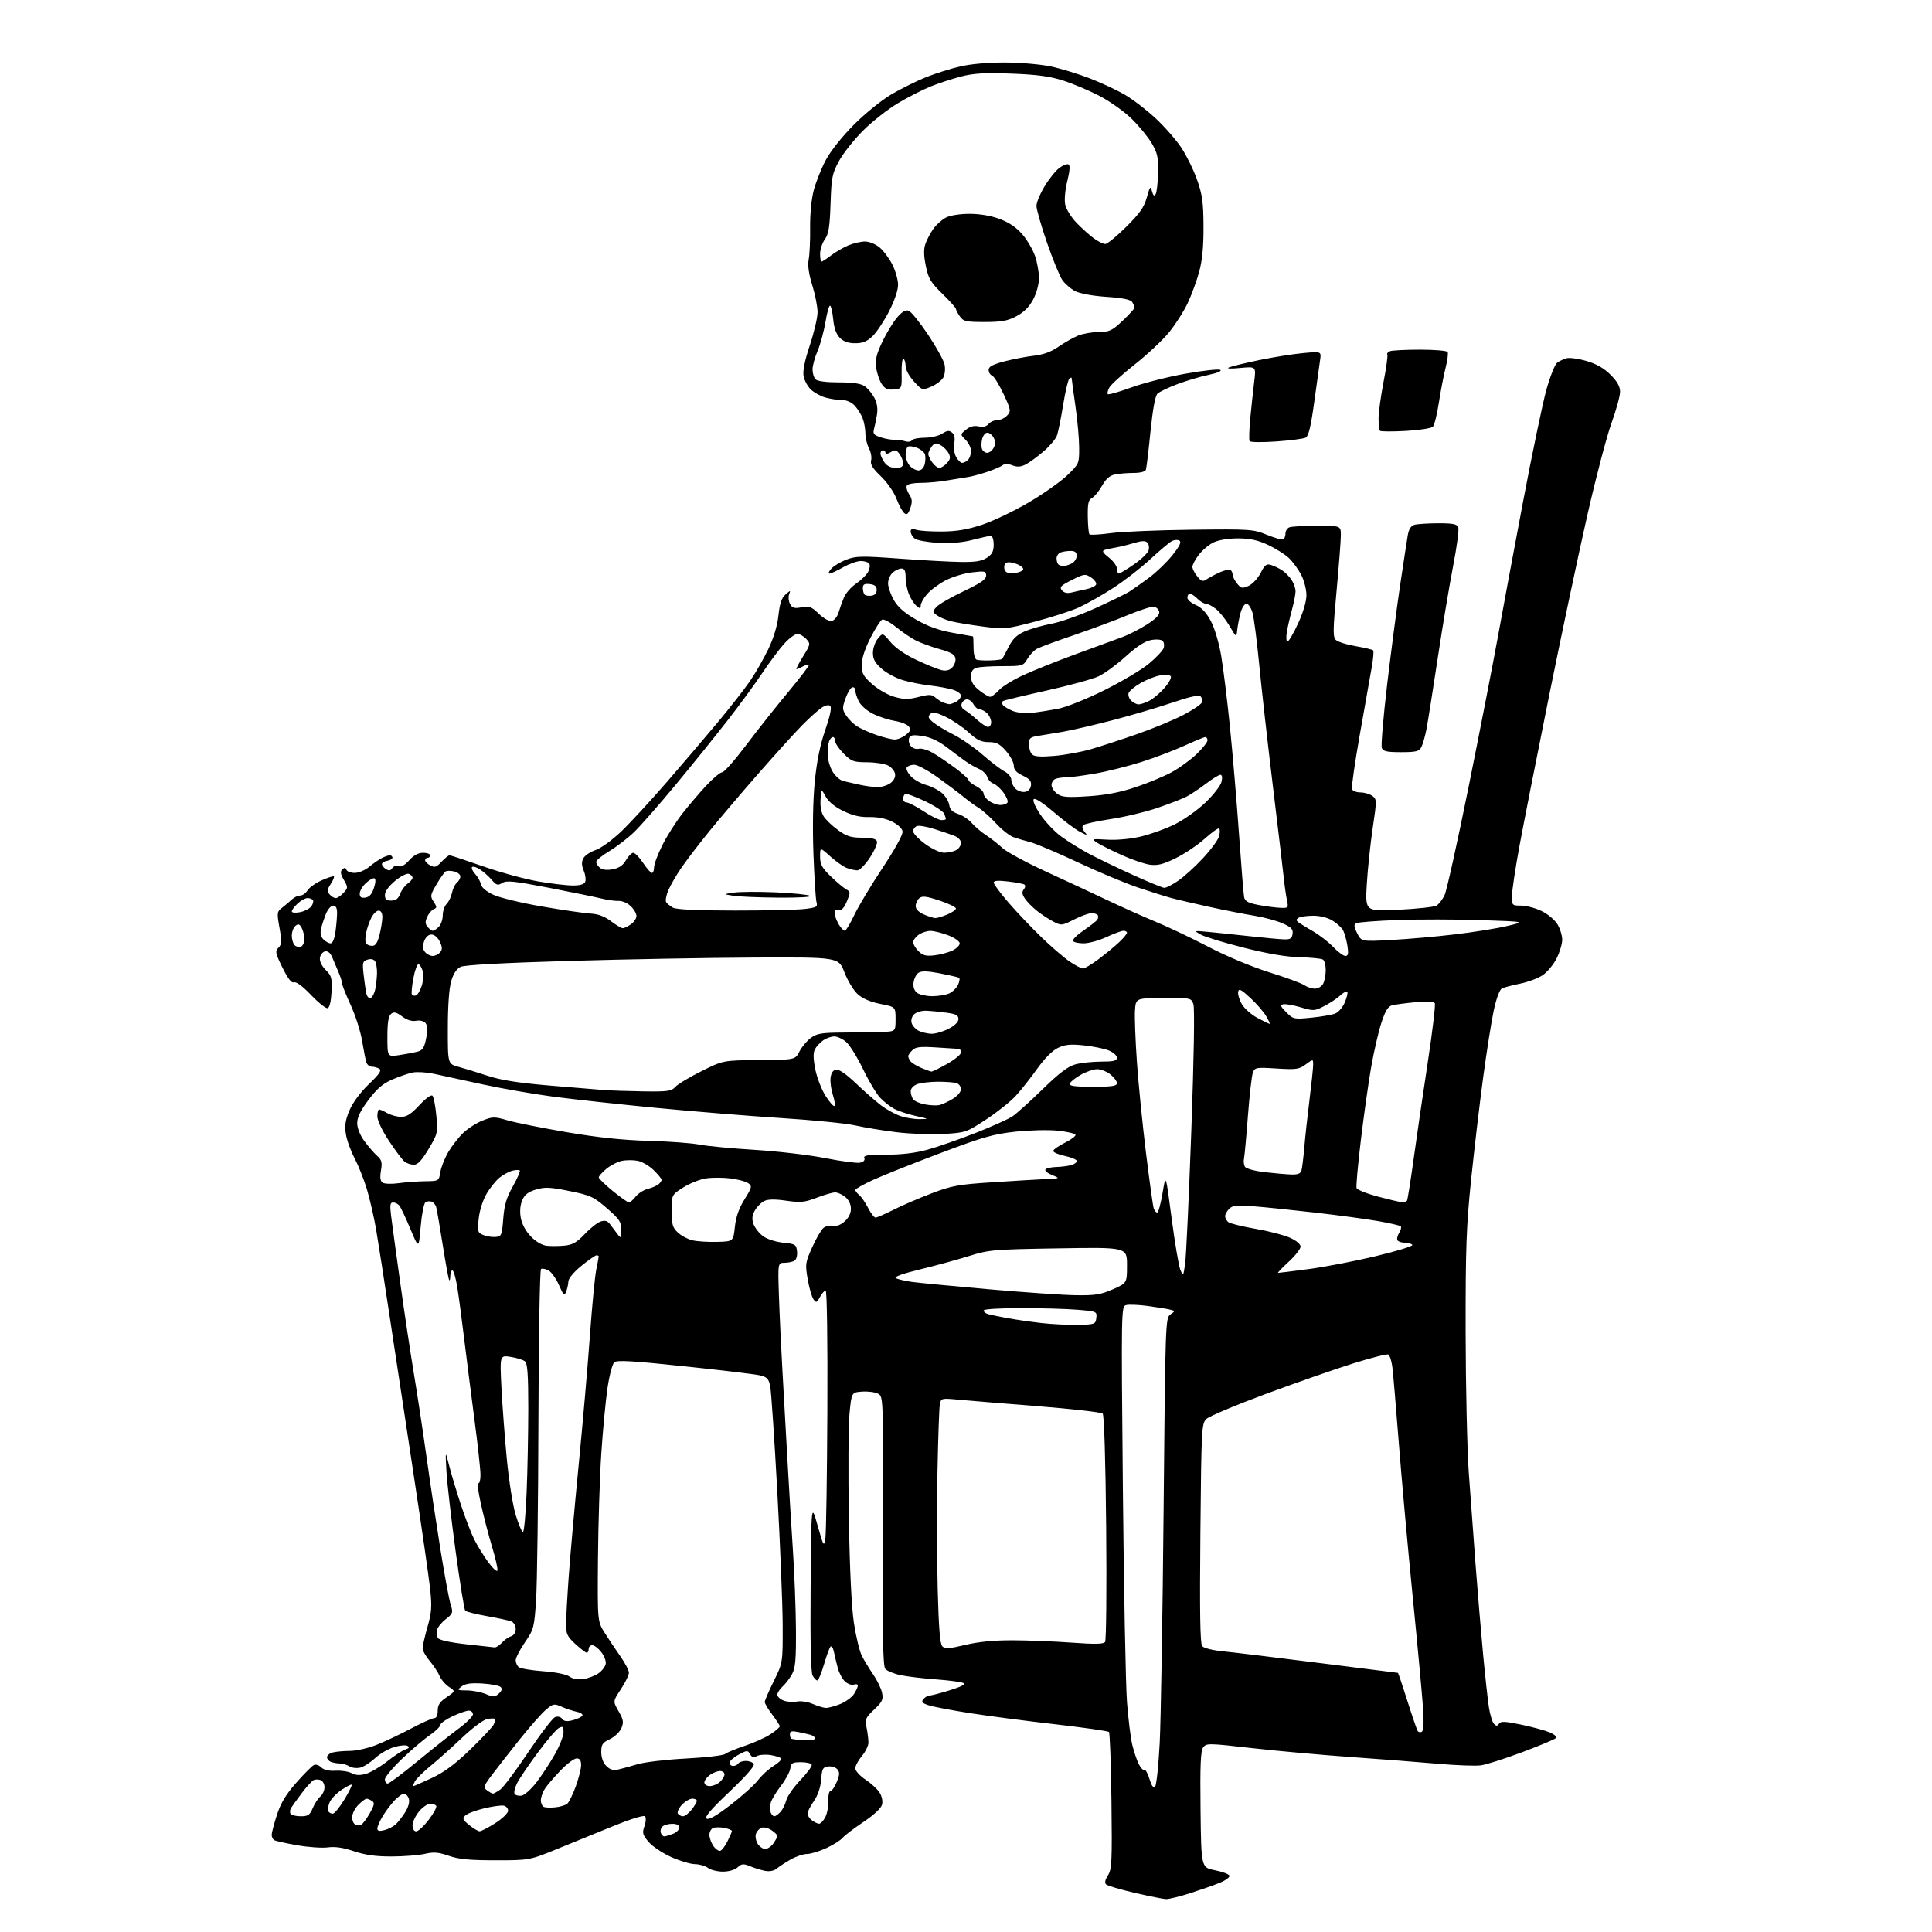 <?xml version="1.0" encoding="UTF-8" standalone="no"?>
<svg 
  version="1.1" 
  xmlns="http://www.w3.org/2000/svg" 
  xmlns:xlink="http://www.w3.org/1999/xlink" 
  xmlns:svg="http://www.w3.org/2000/svg"
  xmlns:rdf="http://www.w3.org/1999/02/22-rdf-syntax-ns#"
  xmlns:cc="http://creativecommons.org/ns#"
  xmlns:dc="http://purl.org/dc/elements/1.1/"
  viewBox="0 0 768 768"
  width="768"
  height="768"
>
<style>svg {background-color: white; }</style>"
<path stroke="none" fill="black" fill-rule="evenodd" d="M463.51,754.93C462.41,754.89 456.81,753.77 451.07,752.45C445.33,751.12 440.20,749.60 439.67,749.07C439.05,748.45 439.32,747.17 440.42,745.48C441.96,743.12 442.11,740.05 441.82,716.01C441.64,701.24 441.19,688.86 440.82,688.48C440.44,688.11 430.76,686.73 419.32,685.41C407.87,684.10 392.65,682.11 385.50,680.99C378.35,679.87 371.02,678.47 369.20,677.89C366.53,677.02 366.13,676.55 367.08,675.41C367.72,674.63 368.82,674.00 369.52,674.00C370.22,674.00 373.85,673.05 377.59,671.90C382.15,670.49 383.91,669.54 382.95,669.03C382.15,668.61 377.26,667.96 372.07,667.58C366.88,667.21 360.50,666.44 357.88,665.88C355.27,665.32 352.58,664.20 351.91,663.39C350.97,662.26 350.74,649.44 350.91,608.53C351.14,555.15 351.14,555.15 349.03,554.02C347.87,553.40 345.03,553.03 342.71,553.19C338.50,553.50 338.50,553.50 337.69,562.00C337.25,566.67 337.13,585.12 337.43,603.00C337.78,624.09 338.50,638.92 339.46,645.25C340.28,650.62 341.70,656.47 342.62,658.25C343.53,660.04 345.57,663.39 347.16,665.70C348.74,668.01 350.31,671.28 350.64,672.96C351.17,675.59 350.72,676.53 347.50,679.56C344.06,682.81 343.81,683.40 344.49,686.80C344.90,688.83 345.22,691.50 345.22,692.73C345.22,693.95 344.04,696.35 342.61,698.06C341.17,699.76 340.00,701.96 340.00,702.94C340.00,703.93 341.79,705.92 343.98,707.37C346.16,708.81 348.69,711.12 349.59,712.49C350.56,713.98 350.98,715.94 350.63,717.35C350.26,718.81 347.43,721.46 343.17,724.31C339.40,726.84 335.68,729.68 334.91,730.62C334.13,731.55 331.25,733.37 328.50,734.65C325.75,735.93 322.29,736.98 320.81,736.99C319.33,737.00 316.40,737.98 314.31,739.17C312.21,740.37 309.73,741.99 308.79,742.79C307.77,743.65 305.94,744.03 304.29,743.73C302.76,743.46 300.06,742.64 298.30,741.91C295.51,740.77 294.86,740.82 293.22,742.30C292.12,743.30 289.71,744.00 287.36,744.00C285.17,744.00 282.51,743.34 281.44,742.53C280.37,741.72 278.03,741.05 276.23,741.03C274.43,741.01 270.14,739.72 266.71,738.17C263.27,736.61 259.26,733.90 257.78,732.16C255.43,729.35 255.24,728.62 256.18,725.91C256.79,724.17 256.87,722.48 256.37,721.99C255.89,721.52 250.63,723.12 244.50,725.61C238.45,728.06 228.32,732.19 222.00,734.79C210.50,739.50 210.50,739.50 197.00,739.50C186.63,739.50 182.31,739.08 178.39,737.71C174.26,736.27 172.42,736.13 168.89,736.94C166.47,737.50 160.55,737.96 155.72,737.98C149.39,737.99 145.20,737.41 140.72,735.90C136.45,734.46 133.19,733.98 130.34,734.37C128.05,734.68 122.52,734.30 118.06,733.51C113.60,732.73 109.51,731.81 108.97,731.48C108.44,731.15 108.00,730.22 108.00,729.40C108.00,728.59 108.94,725.02 110.08,721.47C111.63,716.70 113.64,713.35 117.83,708.60C120.95,705.07 124.10,701.92 124.82,701.60C125.55,701.27 126.85,701.71 127.71,702.57C128.73,703.59 130.72,704.05 133.39,703.89C135.65,703.75 138.52,704.19 139.76,704.86C141.35,705.72 143.04,705.81 145.40,705.15C147.26,704.64 151.08,702.40 153.90,700.18C156.71,697.95 159.97,695.83 161.14,695.46C162.63,694.98 162.89,694.55 162.03,694.02C161.35,693.60 158.92,693.82 156.63,694.51C154.34,695.20 150.96,697.17 149.11,698.89C147.27,700.61 144.63,702.31 143.23,702.66C141.84,703.01 139.87,702.78 138.86,702.15C137.85,701.52 136.16,701.00 135.10,701.00C134.03,701.00 132.45,700.73 131.58,700.39C130.71,700.06 130.00,699.21 130.00,698.51C130.00,697.81 131.01,696.96 132.25,696.63C133.49,696.30 136.55,696.02 139.06,696.01C141.57,696.01 146.29,694.95 149.56,693.66C152.83,692.38 159.03,689.45 163.34,687.16C167.64,684.87 171.81,683.00 172.59,683.00C173.49,683.00 174.00,681.92 174.00,680.04C174.00,677.76 174.82,676.51 177.53,674.67C181.06,672.27 181.06,672.27 178.49,670.58C177.07,669.65 175.38,667.68 174.74,666.20C174.10,664.71 172.32,662.02 170.79,660.22C169.26,658.41 168.00,656.16 168.00,655.21C168.00,654.27 168.87,650.45 169.94,646.72C171.57,641.01 171.74,638.67 171.00,631.73C170.52,627.20 167.58,606.85 164.48,586.50C161.38,566.15 157.09,537.84 154.94,523.59C152.80,509.34 150.35,493.60 149.49,488.62C148.63,483.64 146.97,476.42 145.80,472.58C144.64,468.74 142.43,463.23 140.91,460.32C139.38,457.42 137.83,453.07 137.47,450.67C136.97,447.33 137.33,445.10 138.99,441.24C140.30,438.19 143.36,434.09 146.66,430.94C150.72,427.07 151.80,425.49 150.82,424.87C150.09,424.41 148.74,424.02 147.82,424.02C146.89,424.01 145.90,423.21 145.61,422.25C145.32,421.29 144.56,417.40 143.92,413.62C143.28,409.84 141.23,403.45 139.37,399.43C137.52,395.42 136.00,391.61 136.00,390.97C136.00,390.33 135.39,388.38 134.64,386.65C133.89,384.92 132.76,382.23 132.13,380.68C131.38,378.83 130.38,377.97 129.24,378.19C128.28,378.37 127.36,379.52 127.18,380.74C126.99,382.11 127.87,383.96 129.48,385.57C131.81,387.90 132.06,388.83 131.80,394.26C131.61,397.98 131.02,400.50 130.26,400.75C129.58,400.98 126.62,398.63 123.67,395.55C120.38,392.09 117.77,390.15 116.89,390.49C115.89,390.87 114.50,389.11 112.30,384.66C109.46,378.90 109.31,378.12 110.70,376.73C112.02,375.41 112.08,374.26 111.11,368.84C110.03,362.77 110.08,362.42 112.24,360.76C113.48,359.80 115.21,358.34 116.08,357.51C116.96,356.68 118.41,356.00 119.33,356.00C120.24,356.00 121.55,355.08 122.24,353.95C122.93,352.82 125.48,351.01 127.90,349.94C130.33,348.86 132.50,348.17 132.73,348.40C132.97,348.64 132.40,349.99 131.46,351.42C130.09,353.51 130.00,354.30 131.00,355.51C131.69,356.33 132.80,357.00 133.47,357.00C134.14,357.00 135.54,356.07 136.57,354.92C138.38,352.93 138.38,352.73 136.68,349.77C135.34,347.43 135.20,346.42 136.08,345.59C136.93,344.80 137.38,344.84 137.71,345.75C137.96,346.44 139.44,347.00 141.01,347.00C142.57,347.00 145.12,345.94 146.67,344.65C148.23,343.36 150.48,341.78 151.68,341.15C152.89,340.52 154.35,340.00 154.93,340.00C155.52,340.00 156.00,340.42 156.00,340.93C156.00,341.44 155.08,342.00 153.96,342.18C152.84,342.36 151.88,342.93 151.83,343.46C151.77,343.99 152.48,344.89 153.39,345.46C154.62,346.23 155.29,346.13 155.93,345.10C156.41,344.33 157.52,343.98 158.41,344.33C159.46,344.73 160.96,343.90 162.68,341.97C164.44,340.00 166.28,339.00 168.17,339.00C169.72,339.00 171.00,339.45 171.00,340.00C171.00,340.55 170.55,341.00 170.00,341.00C169.45,341.00 169.00,341.43 169.00,341.96C169.00,342.50 169.93,343.43 171.07,344.04C172.80,344.96 173.52,344.73 175.52,342.57C176.83,341.16 178.26,340.00 178.70,340.00C179.14,340.00 185.12,341.97 192.00,344.38C198.88,346.79 208.74,349.49 213.93,350.38C219.11,351.27 225.31,352.00 227.71,352.00C230.68,352.00 232.25,351.52 232.65,350.48C232.97,349.65 232.69,347.66 232.03,346.07C231.16,343.97 231.13,342.63 231.91,341.17C232.50,340.06 234.68,338.60 236.74,337.92C238.83,337.23 243.33,333.98 246.88,330.59C250.39,327.24 258.49,318.47 264.88,311.10C271.27,303.73 280.48,292.93 285.34,287.10C290.20,281.27 295.96,273.91 298.13,270.74C300.31,267.57 303.59,261.85 305.42,258.02C307.55,253.58 309.01,248.72 309.45,244.62C309.95,239.92 310.70,237.69 312.24,236.34C314.26,234.57 314.31,234.57 313.67,236.32C313.31,237.32 313.48,239.03 314.06,240.11C314.92,241.71 315.75,241.95 318.63,241.41C321.69,240.84 322.58,241.17 325.47,243.97C327.39,245.83 329.56,247.04 330.62,246.83C331.64,246.64 332.86,245.14 333.34,243.49C333.83,241.85 334.80,239.13 335.50,237.46C336.20,235.78 338.38,233.31 340.35,231.97C342.31,230.62 344.44,228.54 345.08,227.35C345.72,226.16 345.93,224.70 345.56,224.10C345.19,223.49 343.67,223.01 342.19,223.01C340.71,223.02 337.54,224.14 335.15,225.51C332.75,226.88 330.32,228.00 329.74,228.00C329.16,228.00 329.49,227.12 330.47,226.04C331.45,224.96 334.15,223.34 336.49,222.45C340.28,221.01 342.54,220.96 357.61,222.06C366.90,222.74 377.90,223.34 382.05,223.39C387.72,223.47 390.27,223.06 392.30,221.73C394.38,220.36 395.00,219.15 395.00,216.48C395.00,214.56 394.50,213.00 393.89,213.00C393.29,213.00 390.02,213.72 386.64,214.60C382.55,215.67 377.94,216.06 372.81,215.77C368.57,215.53 364.41,214.76 363.56,214.05C362.70,213.34 362.00,212.10 362.00,211.31C362.00,210.26 362.61,210.07 364.25,210.60C365.49,211.01 370.10,211.31 374.51,211.28C380.39,211.23 384.64,210.50 390.51,208.55C394.90,207.08 403.23,203.09 409.00,199.69C414.77,196.29 421.64,191.45 424.25,188.94C428.96,184.41 429.00,184.31 428.98,177.93C428.97,174.40 428.31,167.00 427.51,161.50C426.72,156.00 426.05,151.07 426.03,150.55C426.01,149.95 425.65,149.95 425.06,150.55C424.55,151.07 423.43,155.84 422.58,161.15C421.73,166.45 420.61,171.90 420.10,173.25C419.58,174.60 417.21,177.39 414.83,179.44C412.45,181.49 409.29,183.81 407.81,184.58C405.80,185.63 404.43,185.73 402.43,184.98C400.72,184.32 399.34,184.30 398.60,184.91C397.97,185.44 395.22,186.63 392.50,187.55C389.78,188.47 386.42,189.39 385.03,189.59C383.64,189.79 379.80,190.42 376.50,190.98C373.20,191.54 368.40,191.98 365.84,191.95C363.27,191.93 360.87,192.40 360.50,193.00C360.13,193.60 360.53,195.16 361.39,196.47C362.63,198.37 362.73,199.48 361.87,201.96C361.02,204.39 360.49,204.82 359.44,203.95C358.71,203.34 357.31,200.75 356.33,198.19C355.33,195.58 352.62,191.68 350.15,189.32C346.87,186.17 345.88,184.56 346.29,183.00C346.59,181.85 346.20,179.69 345.42,178.21C344.65,176.72 344.01,174.07 344.01,172.32C344.00,170.56 343.52,167.86 342.93,166.32C342.35,164.77 340.92,162.49 339.76,161.25C338.46,159.86 336.47,159.00 334.57,159.00C332.87,159.00 329.96,158.56 328.08,158.02C326.21,157.49 323.63,156.07 322.36,154.86C321.08,153.66 319.77,151.28 319.45,149.56C319.05,147.47 319.87,143.42 321.93,137.21C323.62,132.13 325.00,126.22 325.00,124.09C325.00,121.96 324.06,117.15 322.90,113.41C321.46,108.76 321.02,105.49 321.48,103.06C321.85,101.10 322.11,95.45 322.04,90.50C321.97,85.14 322.56,79.11 323.49,75.58C324.36,72.33 326.51,66.93 328.28,63.60C330.19,60.01 334.77,54.26 339.50,49.51C343.99,45.01 350.57,39.71 354.50,37.41C358.35,35.17 364.49,32.13 368.15,30.67C371.80,29.21 377.88,27.30 381.65,26.42C385.81,25.44 392.81,24.82 399.50,24.84C405.55,24.86 413.76,25.57 417.74,26.42C421.73,27.27 428.68,29.39 433.20,31.14C437.72,32.88 444.04,35.84 447.25,37.72C450.45,39.60 455.96,43.84 459.48,47.13C463.01,50.43 467.56,55.64 469.60,58.71C471.63,61.78 474.44,67.49 475.83,71.40C477.94,77.36 478.36,80.35 478.41,90.00C478.45,98.03 477.93,103.46 476.70,108.00C475.73,111.58 473.67,117.20 472.12,120.50C470.57,123.80 467.22,129.05 464.67,132.16C462.13,135.27 456.00,141.00 451.06,144.90C446.12,148.79 441.58,152.92 440.96,154.08C440.34,155.23 440.08,156.41 440.37,156.70C440.66,156.99 444.86,155.79 449.70,154.03C454.54,152.27 464.20,149.81 471.17,148.56C478.14,147.31 484.39,146.63 485.07,147.04C485.79,147.49 483.91,148.29 480.49,149.00C477.30,149.66 471.72,151.31 468.10,152.67C464.47,154.03 460.87,155.75 460.10,156.50C459.20,157.38 458.22,162.77 457.32,171.68C456.56,179.28 455.74,186.06 455.50,186.75C455.24,187.49 453.28,188.00 450.66,188.00C448.23,188.00 444.90,188.27 443.25,188.60C441.12,189.03 439.62,190.33 438.07,193.10C436.86,195.24 435.07,197.43 434.09,197.95C432.65,198.72 432.33,200.13 432.41,205.37C432.46,208.92 432.76,212.09 433.08,212.41C433.40,212.73 437.22,212.51 441.58,211.92C445.94,211.33 460.40,210.72 473.73,210.57C497.07,210.30 498.16,210.37 503.64,212.60C506.77,213.87 509.71,214.68 510.17,214.40C510.62,214.11 511.00,213.06 511.00,212.05C511.00,211.04 511.71,209.94 512.58,209.61C513.45,209.27 518.40,209.00 523.58,209.00C533.00,209.00 533.00,209.00 533.01,212.75C533.01,214.81 532.25,224.72 531.32,234.78C529.84,250.67 529.81,253.23 531.06,254.41C531.85,255.16 535.38,256.27 538.89,256.86C542.41,257.46 545.53,258.20 545.84,258.51C546.15,258.81 545.89,261.86 545.28,265.28C544.67,268.70 542.54,280.70 540.56,291.95C538.57,303.20 537.17,312.99 537.44,313.70C537.71,314.42 539.22,315.00 540.78,315.00C542.34,315.00 544.46,315.62 545.50,316.37C547.32,317.70 547.32,318.09 545.68,329.12C544.75,335.38 543.69,345.41 543.33,351.41C542.68,362.32 542.68,362.32 555.92,361.65C563.20,361.29 569.97,360.55 570.95,360.03C571.93,359.50 573.42,357.59 574.26,355.78C575.10,353.98 579.41,334.50 583.85,312.50C588.28,290.50 593.46,263.95 595.36,253.50C597.25,243.05 601.78,218.75 605.42,199.50C609.06,180.25 613.24,160.22 614.69,155.00C616.15,149.78 618.06,144.94 618.92,144.26C619.79,143.57 621.48,142.75 622.68,142.42C623.88,142.09 627.46,142.57 630.64,143.50C634.61,144.65 637.59,146.36 640.21,148.97C642.91,151.68 644.00,153.63 644.00,155.76C644.00,157.41 642.46,163.00 640.59,168.19C638.71,173.37 634.41,189.73 631.04,204.55C627.66,219.37 620.85,251.52 615.90,276.00C610.96,300.48 605.59,327.70 603.97,336.50C602.35,345.30 601.02,354.19 601.02,356.25C601.00,359.91 601.09,360.00 604.68,360.00C606.71,360.00 610.35,360.96 612.78,362.14C615.21,363.31 618.05,365.67 619.09,367.39C620.14,369.10 620.99,371.87 621.00,373.54C621.00,375.21 619.99,378.58 618.75,381.03C617.51,383.48 615.01,386.47 613.19,387.68C611.37,388.89 607.32,390.40 604.19,391.03C601.06,391.66 597.83,392.52 597.00,392.94C596.13,393.39 594.79,397.00 593.80,401.60C592.87,405.95 590.95,418.05 589.55,428.50C588.15,438.95 586.00,457.18 584.78,469.00C582.89,487.40 582.57,496.12 582.61,529.50C582.64,550.95 583.21,576.15 583.87,585.50C584.54,594.85 585.75,611.27 586.56,622.00C587.38,632.73 588.72,648.70 589.54,657.50C590.37,666.30 591.42,675.89 591.88,678.81C592.34,681.73 593.25,684.65 593.90,685.30C594.81,686.21 595.27,686.19 595.88,685.20C596.52,684.16 598.20,684.23 604.59,685.55C608.94,686.45 614.04,687.83 615.93,688.61C618.02,689.49 618.99,690.40 618.43,690.96C617.92,691.47 611.88,693.98 605.00,696.56C598.12,699.13 590.78,701.47 588.67,701.76C586.56,702.05 578.91,701.77 571.67,701.13C564.43,700.50 548.83,699.29 537.00,698.45C525.17,697.61 507.42,696.01 497.54,694.89C480.30,692.93 479.53,692.92 478.27,694.64C477.26,696.02 477.03,701.70 477.23,719.41C477.50,742.39 477.50,742.39 482.93,743.45C485.91,744.03 488.52,745.01 488.72,745.62C488.92,746.24 487.15,747.53 484.79,748.48C482.43,749.44 477.13,751.29 473.01,752.61C468.89,753.92 464.62,754.97 463.51,754.93zM286.34,735.73C286.98,735.52 288.27,733.81 289.20,731.93C290.14,730.04 290.93,728.22 290.95,727.88C290.98,727.53 289.65,726.98 288.01,726.65C286.37,726.32 284.34,726.32 283.51,726.63C282.68,726.95 282.00,728.19 282.00,729.38C282.00,730.58 282.72,732.58 283.59,733.83C284.47,735.08 285.71,735.94 286.34,735.73zM304.18,735.00C305.12,735.00 306.59,734.00 307.44,732.78C308.30,731.56 309.00,730.22 309.00,729.80C309.00,729.39 307.94,728.35 306.64,727.50C305.34,726.65 303.56,726.23 302.68,726.57C301.80,726.91 300.81,728.02 300.49,729.03C300.17,730.04 300.48,731.80 301.19,732.94C301.90,734.07 303.25,735.00 304.18,735.00zM264.04,730.00C264.50,730.00 266.02,729.56 267.43,729.02C268.85,728.49 270.00,727.36 270.00,726.52C270.00,725.52 269.04,725.00 267.20,725.00C265.66,725.00 263.90,725.50 263.28,726.12C262.66,726.74 262.39,727.86 262.69,728.62C262.98,729.38 263.59,730.00 264.04,730.00zM152.75,727.53C154.26,727.15 156.30,726.12 157.28,725.24C158.26,724.35 159.98,722.15 161.10,720.33C162.36,718.31 162.90,716.25 162.50,715.02C162.15,713.91 161.30,713.00 160.62,713.00C159.93,713.00 158.21,714.24 156.79,715.75C155.37,717.26 153.26,720.08 152.11,722.00C150.95,723.92 150.01,726.11 150.00,726.86C150.00,727.84 150.76,728.03 152.75,727.53zM165.45,728.00C166.25,728.00 168.50,725.92 170.44,723.38C172.38,720.84 173.72,718.36 173.42,717.88C173.13,717.40 172.05,717.00 171.03,717.00C170.01,717.00 168.01,718.38 166.59,720.08C165.17,721.77 164.00,724.24 164.00,725.58C164.00,727.03 164.58,728.00 165.45,728.00zM190.63,727.96C191.26,727.98 194.06,726.54 196.86,724.75C199.66,722.96 201.97,720.75 201.98,719.82C201.99,718.90 201.21,717.98 200.25,717.78C199.29,717.58 195.80,718.05 192.50,718.84C189.20,719.63 185.83,720.89 185.01,721.66C183.71,722.87 183.89,723.35 186.51,725.49C188.16,726.83 190.01,727.94 190.63,727.96zM143.59,725.31C144.19,725.09 145.71,723.08 146.97,720.84C148.84,717.51 149.01,716.62 147.88,715.90C147.12,715.42 146.14,715.02 145.70,715.02C145.27,715.01 143.80,716.10 142.45,717.45C141.10,718.80 140.00,721.02 140.00,722.37C140.00,723.73 140.56,725.03 141.25,725.27C141.94,725.51 142.99,725.53 143.59,725.31zM325.58,724.97C326.18,724.99 327.28,723.84 328.04,722.42C328.80,721.01 329.35,718.08 329.26,715.92C329.18,713.77 329.56,712.00 330.10,712.00C330.65,712.00 331.78,710.39 332.60,708.41C333.79,705.58 333.85,704.52 332.89,703.36C332.22,702.56 330.57,702.03 329.23,702.20C327.08,702.46 326.75,703.08 326.42,707.42C326.17,710.57 325.13,713.65 323.52,715.98C322.13,717.97 321.00,720.21 321.00,720.94C321.00,721.68 321.79,722.88 322.75,723.61C323.71,724.34 324.99,724.95 325.58,724.97zM290.48,717.43C295.00,713.94 299.88,709.54 301.33,707.64C302.77,705.74 305.54,703.21 307.48,702.01C309.43,700.81 310.80,699.48 310.53,699.05C310.27,698.62 308.40,698.00 306.38,697.67C304.37,697.35 301.91,697.52 300.91,698.05C299.56,698.77 298.87,698.59 298.15,697.30C297.25,695.69 296.96,695.71 293.59,697.52C291.62,698.58 290.00,700.03 290.00,700.73C290.00,701.43 290.65,702.00 291.44,702.00C292.23,702.00 293.16,701.55 293.50,701.00C293.84,700.45 295.19,700.00 296.50,700.00C297.81,700.00 299.22,700.54 299.62,701.20C300.10,701.96 296.58,705.99 289.97,712.26C282.40,719.45 279.94,722.35 280.92,722.95C281.82,723.51 284.92,721.72 290.48,717.43zM119.55,722.00C122.47,722.00 123.17,721.52 124.33,718.75C125.08,716.96 126.43,714.88 127.35,714.13C128.26,713.37 129.00,711.73 129.00,710.48C129.00,709.24 128.32,707.95 127.50,707.64C126.67,707.32 125.44,707.30 124.75,707.58C124.06,707.87 121.92,710.20 120.00,712.75C118.08,715.31 116.14,717.99 115.70,718.71C115.25,719.43 115.17,720.46 115.50,721.01C115.84,721.55 117.66,722.00 119.55,722.00zM271.49,722.00C272.24,722.00 273.79,720.81 274.93,719.37C276.07,717.92 277.00,716.34 277.00,715.87C277.00,715.39 276.18,715.00 275.17,715.00C274.17,715.00 272.32,716.09 271.07,717.43C269.82,718.76 269.09,720.34 269.45,720.93C269.82,721.52 270.73,722.00 271.49,722.00zM307.81,722.00C308.30,722.00 309.40,721.21 310.27,720.25C311.13,719.29 312.17,717.21 312.56,715.63C312.96,714.05 315.47,710.46 318.15,707.65C320.82,704.84 322.86,702.09 322.67,701.52C322.49,700.96 320.57,700.50 318.42,700.50C315.00,700.50 314.46,700.82 314.16,703.00C313.98,704.38 312.28,707.51 310.38,709.96C308.49,712.41 306.68,715.44 306.36,716.70C306.04,717.96 306.04,719.67 306.36,720.50C306.68,721.32 307.33,722.00 307.81,722.00zM132.31,720.97C132.96,720.96 135.01,718.45 136.85,715.41C138.70,712.36 140.02,709.69 139.79,709.46C139.57,709.24 137.70,710.20 135.64,711.60C133.58,713.00 131.47,715.27 130.94,716.66C130.42,718.04 130.24,719.58 130.55,720.08C130.86,720.59 131.65,720.99 132.31,720.97zM220.86,718.43C222.71,718.23 224.79,717.59 225.48,717.02C226.18,716.44 227.70,713.34 228.87,710.13C230.04,706.92 231.00,703.10 231.00,701.65C231.00,699.77 230.48,699.00 229.21,699.00C228.23,699.00 225.37,701.14 222.86,703.75C220.35,706.36 217.55,709.61 216.65,710.97C215.74,712.33 215.00,714.43 215.00,715.64C215.00,716.85 215.56,718.05 216.25,718.32C216.94,718.58 219.01,718.64 220.86,718.43zM207.31,713.81C208.47,713.64 211.15,711.25 213.26,708.50C215.36,705.75 218.64,700.76 220.54,697.40C222.44,694.05 224.00,690.10 224.00,688.62C224.00,686.30 223.74,686.07 222.12,686.93C221.09,687.49 217.32,691.89 213.75,696.72C210.17,701.55 206.50,706.98 205.58,708.78C204.67,710.58 204.20,712.52 204.55,713.09C204.90,713.65 206.14,713.98 207.31,713.81zM195.97,713.00C196.29,713.00 197.57,712.29 198.82,711.42C200.06,710.55 205.08,703.86 209.97,696.55C214.85,689.25 219.66,682.96 220.65,682.58C221.72,682.17 222.86,682.45 223.47,683.27C224.22,684.28 225.36,684.42 227.70,683.81C229.46,683.35 231.17,682.54 231.49,682.01C231.82,681.49 230.83,680.79 229.29,680.47C227.76,680.14 225.05,679.25 223.29,678.47C220.27,677.15 219.89,677.22 216.99,679.66C215.30,681.08 210.64,686.36 206.64,691.38C202.63,696.39 197.68,702.74 195.62,705.47C192.16,710.07 192.01,710.54 193.63,711.72C194.59,712.42 195.65,713.00 195.97,713.00zM459.16,710.24C459.71,709.69 460.53,701.88 461.00,692.87C461.46,683.87 462.16,642.17 462.55,600.22C463.24,525.25 463.29,523.91 465.27,522.52C467.26,521.13 467.25,521.10 464.89,520.54C463.58,520.23 459.61,519.59 456.07,519.13C452.53,518.66 448.75,518.51 447.66,518.80C445.70,519.31 445.68,520.08 446.36,591.91C446.74,631.83 447.48,669.99 448.00,676.69C448.52,683.40 449.47,691.05 450.12,693.69C450.76,696.34 451.92,699.75 452.69,701.28C453.46,702.81 454.45,703.84 454.89,703.57C455.34,703.29 456.25,704.91 456.93,707.16C457.75,709.89 458.49,710.91 459.16,710.24zM164.35,710.00C164.59,710.00 167.86,708.56 171.64,706.80C176.56,704.51 180.85,701.33 186.84,695.55C191.42,691.12 195.62,686.67 196.17,685.66C196.71,684.65 196.92,683.59 196.63,683.29C196.33,683.00 194.87,683.07 193.38,683.44C191.88,683.82 187.47,687.16 183.58,690.87C179.69,694.57 174.13,699.55 171.22,701.92C168.32,704.29 165.49,707.08 164.94,708.12C164.38,709.15 164.12,710.00 164.35,710.00zM282.17,710.00C283.37,710.00 285.17,709.26 286.17,708.35C287.18,707.43 288.00,706.08 288.00,705.35C288.00,704.61 287.20,704.00 286.22,704.00C285.24,704.00 283.44,704.70 282.22,705.56C281.00,706.41 280.00,707.76 280.00,708.56C280.00,709.37 280.95,710.00 282.17,710.00zM154.10,709.00C154.71,709.00 159.99,705.05 165.85,700.22C171.71,695.39 179.09,689.53 182.25,687.19C185.41,684.85 188.00,682.27 188.00,681.47C188.00,680.66 187.26,680.00 186.35,680.00C185.44,680.00 182.53,681.01 179.89,682.25C177.24,683.49 175.06,685.04 175.04,685.70C175.02,686.36 173.09,688.22 170.75,689.83C168.41,691.44 163.46,695.67 159.75,699.22C156.04,702.77 153.00,706.43 153.00,707.34C153.00,708.25 153.50,709.00 154.10,709.00zM245.77,703.41C247.27,703.07 250.75,702.11 253.50,701.29C256.25,700.46 264.90,699.45 272.72,699.04C280.53,698.63 287.51,697.83 288.22,697.24C288.92,696.66 292.43,695.21 296.00,694.02C299.57,692.84 304.19,690.76 306.25,689.42C308.31,688.07 309.99,686.64 309.97,686.24C309.96,685.83 308.61,683.73 306.97,681.57C305.34,679.41 304.00,677.17 304.00,676.58C304.00,676.00 305.61,672.25 307.59,668.26C311.17,661.00 311.17,661.00 311.13,646.25C311.11,638.14 310.14,614.17 308.99,593.00C307.84,571.83 306.56,552.92 306.16,551.00C305.55,548.05 304.89,547.37 301.97,546.70C300.06,546.26 286.57,544.65 272.00,543.12C251.25,540.94 245.21,540.59 244.17,541.54C243.43,542.20 242.23,546.74 241.51,551.62C240.78,556.50 239.67,568.15 239.04,577.50C238.42,586.85 237.81,605.75 237.70,619.50C237.50,644.50 237.50,644.50 240.32,649.00C241.87,651.48 244.68,655.69 246.57,658.36C248.46,661.04 250.00,664.00 250.00,664.94C250.00,665.89 248.56,668.82 246.81,671.47C243.62,676.29 243.62,676.29 245.89,680.24C247.82,683.58 247.99,684.60 247.03,686.93C246.40,688.45 244.34,690.42 242.44,691.33C239.48,692.74 239.00,693.46 239.00,696.48C239.00,698.68 239.76,700.76 241.02,702.02C242.48,703.48 243.78,703.86 245.77,703.41zM319.43,691.76C321.94,691.90 324.00,691.59 324.00,691.08C324.00,690.56 323.21,689.91 322.25,689.64C321.29,689.37 319.04,688.85 317.25,688.50C314.81,688.00 314.00,688.19 314.00,689.25C314.00,690.03 314.19,690.85 314.43,691.08C314.66,691.31 316.91,691.62 319.43,691.76zM565.20,688.38C565.89,687.95 566.06,684.70 565.69,679.11C565.38,674.37 563.52,654.30 561.55,634.50C559.58,614.70 557.09,587.02 556.00,573.00C554.91,558.98 553.77,545.60 553.46,543.27C553.14,540.95 552.46,538.78 551.93,538.46C551.41,538.13 545.02,539.75 537.74,542.04C530.46,544.33 514.83,549.80 503.00,554.18C491.18,558.57 480.62,563.02 479.54,564.07C477.66,565.90 477.56,567.86 477.17,609.49C476.87,641.10 477.07,653.38 477.89,654.37C478.54,655.16 482.14,656.05 486.27,656.44C490.24,656.83 507.45,658.91 524.50,661.07C541.55,663.22 555.60,664.99 555.71,664.99C555.83,665.00 557.50,669.96 559.42,676.02C561.34,682.08 563.19,687.49 563.52,688.04C563.86,688.59 564.62,688.74 565.20,688.38zM328.23,678.92C329.18,678.96 331.74,678.29 333.92,677.42C336.10,676.54 338.58,674.76 339.44,673.45C340.30,672.14 341.00,670.62 341.00,670.07C341.00,669.51 340.31,669.33 339.46,669.65C338.62,669.98 337.04,669.44 335.95,668.46C334.87,667.48 333.56,665.06 333.04,663.09C332.52,661.11 331.82,658.20 331.49,656.61C331.16,655.01 330.54,654.11 330.11,654.61C329.69,655.10 328.52,658.31 327.51,661.75C326.51,665.19 325.32,668.00 324.88,668.00C324.43,668.00 323.60,667.12 323.02,666.04C322.33,664.76 322.06,652.60 322.24,630.79C322.50,597.50 322.50,597.50 325.00,606.36C327.34,614.68 327.54,615.01 328.09,611.66C328.41,609.69 328.77,586.69 328.89,560.54C329.02,533.42 328.73,513.00 328.22,513.00C327.74,513.00 326.72,514.16 325.96,515.57C324.73,517.88 324.46,517.98 323.38,516.51C322.72,515.61 321.69,512.02 321.08,508.55C320.04,502.55 320.13,501.90 322.84,495.86C324.41,492.36 326.43,488.88 327.34,488.13C328.25,487.38 329.91,487.00 331.04,487.30C332.31,487.63 334.06,487.00 335.67,485.61C337.33,484.18 338.25,482.37 338.25,480.50C338.25,478.73 337.39,476.93 336.01,475.81C334.78,474.81 332.97,474.00 331.98,474.00C330.99,474.00 327.69,474.95 324.64,476.12C319.82,477.96 318.26,478.11 312.53,477.29C307.97,476.64 305.27,476.68 303.75,477.44C302.55,478.04 300.89,479.73 300.06,481.20C298.96,483.17 298.82,484.57 299.53,486.58C300.06,488.07 301.76,490.23 303.29,491.37C304.91,492.58 308.28,493.67 311.29,493.98C316.15,494.46 316.52,494.70 316.83,497.39C317.02,499.03 316.59,500.65 315.83,501.13C315.10,501.59 313.31,501.98 311.86,501.98C309.21,502.00 309.21,502.00 309.63,514.75C309.85,521.76 310.48,535.15 311.01,544.50C311.54,553.85 312.44,569.83 313.00,580.00C313.56,590.17 314.53,606.15 315.15,615.50C315.78,624.85 316.34,639.25 316.40,647.50C316.48,659.69 316.19,663.06 314.85,665.50C313.95,667.15 312.26,669.36 311.10,670.41C309.95,671.45 309.00,672.93 309.00,673.68C309.00,674.43 310.12,675.48 311.50,676.00C312.87,676.52 315.26,676.70 316.80,676.39C318.35,676.08 321.14,676.50 323.05,677.33C324.95,678.16 327.28,678.87 328.23,678.92zM198.27,673.24C199.49,672.15 199.72,671.32 199.02,670.62C198.46,670.06 195.18,669.43 191.75,669.22C187.19,668.95 184.96,669.26 183.50,670.39C181.60,671.86 181.71,671.94 185.64,671.97C187.91,671.99 191.28,672.64 193.14,673.42C196.11,674.68 196.71,674.66 198.27,673.24zM232.00,667.43C233.93,667.14 236.62,666.09 238.00,665.10C239.38,664.11 240.63,662.42 240.79,661.34C240.96,660.26 240.14,658.17 238.97,656.69C237.81,655.21 236.21,654.00 235.43,654.00C234.64,654.00 234.00,654.67 234.00,655.50C234.00,656.33 233.66,657.00 233.25,657.00C232.84,656.99 230.81,655.44 228.75,653.55C225.53,650.59 225.00,649.50 225.01,645.80C225.02,643.44 225.48,634.98 226.05,627.00C226.61,619.02 228.40,599.00 230.01,582.50C231.63,566.00 233.64,542.83 234.49,531.00C235.34,519.17 236.48,507.34 237.02,504.70C237.56,502.06 238.00,499.70 238.00,499.45C238.00,499.20 237.61,499.00 237.13,499.00C236.66,499.00 233.96,500.88 231.13,503.18C228.08,505.66 225.97,508.19 225.93,509.43C225.89,510.57 225.49,512.40 225.04,513.50C224.33,515.23 223.95,514.88 222.18,510.82C221.05,508.25 219.19,505.64 218.05,505.02C216.90,504.41 215.56,504.15 215.07,504.46C214.58,504.76 214.12,531.29 214.03,564.75C213.94,597.61 213.52,629.67 213.10,636.00C212.36,647.04 212.18,647.72 208.66,652.85C206.65,655.79 205.00,659.00 205.00,659.98C205.00,660.96 205.56,662.20 206.25,662.74C206.94,663.28 211.28,664.00 215.90,664.34C220.88,664.71 225.17,665.58 226.40,666.46C227.76,667.44 229.73,667.78 232.00,667.43zM383.70,653.88C388.92,652.63 395.14,652.02 402.50,652.04C408.55,652.05 419.12,652.47 425.98,652.97C435.36,653.65 438.67,653.58 439.29,652.69C439.75,652.03 439.94,631.57 439.72,607.20C439.47,580.35 438.92,562.52 438.33,561.93C437.80,561.40 426.14,560.07 412.43,558.98C398.72,557.90 384.49,556.73 380.80,556.38C374.33,555.77 374.08,555.83 373.61,558.13C373.34,559.43 372.91,571.75 372.65,585.50C372.40,599.25 372.44,620.10 372.75,631.83C373.16,647.31 373.66,653.52 374.60,654.46C375.66,655.51 377.32,655.41 383.70,653.88zM196.60,654.87C197.20,654.94 198.49,654.11 199.48,653.03C200.46,651.94 202.10,650.78 203.13,650.46C204.25,650.10 205.00,648.93 205.00,647.54C205.00,646.25 204.22,644.91 203.25,644.53C202.29,644.15 197.93,643.21 193.56,642.44C189.20,641.66 185.31,640.68 184.93,640.26C184.55,639.84 182.82,629.15 181.10,616.50C179.38,603.85 177.75,589.67 177.48,585.00C177.00,576.50 177.00,576.50 178.52,582.50C179.35,585.80 181.44,592.77 183.16,598.00C184.87,603.23 187.30,609.52 188.55,612.00C189.79,614.48 192.28,618.52 194.08,620.98C195.88,623.44 197.52,624.94 197.73,624.31C197.94,623.68 196.98,619.41 195.59,614.83C194.21,610.25 192.21,602.57 191.15,597.76C190.09,592.95 189.62,589.27 190.11,589.57C190.60,589.87 191.00,588.40 191.00,586.31C191.00,584.21 189.91,574.17 188.56,564.00C187.22,553.83 185.39,539.42 184.49,532.00C183.60,524.58 182.38,515.46 181.79,511.75C181.19,508.04 180.32,505.00 179.85,505.00C179.38,505.00 179.00,505.97 179.00,507.17C179.00,508.36 178.81,509.14 178.57,508.90C178.33,508.66 177.18,502.40 176.01,494.99C174.83,487.57 173.66,480.75 173.40,479.84C173.14,478.93 172.34,477.96 171.62,477.68C170.90,477.41 169.79,477.51 169.15,477.91C168.51,478.30 167.65,482.64 167.23,487.56C166.47,496.50 166.47,496.50 163.12,488.50C161.28,484.10 159.32,479.94 158.76,479.25C158.21,478.56 157.09,478.00 156.28,478.00C155.09,478.00 154.94,479.00 155.46,483.25C155.82,486.14 157.46,498.18 159.11,510.00C160.76,521.83 163.19,538.02 164.52,546.00C165.85,553.98 168.10,568.83 169.53,579.00C170.95,589.17 173.46,605.83 175.09,616.00C176.73,626.17 178.55,636.02 179.15,637.88C180.17,641.03 180.04,641.42 177.24,643.61C175.59,644.90 174.02,646.81 173.75,647.87C173.47,648.92 173.62,650.38 174.07,651.12C174.59,651.96 178.74,652.88 185.20,653.60C190.87,654.23 195.99,654.80 196.60,654.87zM207.88,609.00C208.33,609.00 208.98,601.91 209.34,593.25C209.70,584.59 209.99,569.57 210.00,559.87C210.00,546.63 209.68,541.98 208.70,541.17C207.99,540.57 205.44,539.77 203.04,539.39C198.68,538.69 198.68,538.69 199.33,551.60C199.69,558.69 200.66,571.52 201.48,580.10C202.31,588.76 203.89,598.66 205.03,602.35C206.16,606.01 207.44,609.00 207.88,609.00zM428.50,526.64C435.25,526.50 435.51,526.41 435.80,523.90C436.10,521.35 435.97,521.29 428.40,520.65C424.16,520.29 414.02,520.00 405.85,520.00C397.33,520.00 391.00,520.40 391.00,520.93C391.00,521.45 391.79,522.09 392.75,522.38C393.71,522.66 397.20,523.38 400.50,523.98C403.80,524.59 409.88,525.46 414.00,525.93C418.12,526.40 424.65,526.72 428.50,526.64zM427.63,514.87C435.35,514.98 437.61,514.62 442.38,512.51C448.00,510.03 448.00,510.03 448.00,502.91C448.00,495.79 448.00,495.79 420.75,496.24C394.69,496.67 393.13,496.81 385.00,499.35C380.32,500.81 371.62,503.19 365.65,504.63C358.89,506.27 355.29,507.56 356.10,508.06C356.82,508.51 359.68,509.18 362.45,509.57C365.23,509.95 378.98,511.27 393.00,512.50C407.02,513.73 422.61,514.80 427.63,514.87zM471.09,502.50C471.50,499.75 472.61,475.95 473.56,449.61C474.61,420.50 474.93,400.72 474.39,399.18C473.51,396.68 473.39,396.66 462.50,396.72C451.50,396.79 451.50,396.79 451.17,401.65C450.99,404.32 451.34,413.61 451.95,422.31C452.56,431.01 454.18,447.21 455.55,458.31C456.92,469.41 458.29,479.29 458.59,480.25C458.89,481.21 459.52,482.00 459.99,482.00C460.47,482.00 461.43,478.51 462.13,474.25C463.41,466.50 463.41,466.50 465.73,484.26C467.01,494.03 468.57,503.25 469.20,504.76C470.33,507.44 470.37,507.39 471.09,502.50zM508.06,505.99C508.37,506.00 513.77,505.33 520.06,504.50C526.35,503.68 538.36,501.38 546.73,499.38C555.11,497.39 561.72,495.36 561.43,494.88C561.13,494.40 559.81,494.00 558.50,494.00C557.19,494.00 555.85,493.57 555.53,493.04C555.20,492.51 555.49,491.18 556.18,490.09C556.86,488.99 557.15,487.82 556.82,487.48C556.48,487.15 552.45,486.21 547.85,485.41C543.26,484.60 532.08,483.09 523.00,482.05C513.92,481.01 502.85,479.88 498.38,479.52C491.63,478.99 489.98,479.16 488.63,480.51C487.73,481.41 487.00,482.73 487.00,483.45C487.00,484.17 487.56,485.22 488.25,485.79C488.94,486.35 493.74,487.55 498.92,488.44C504.11,489.33 510.29,490.92 512.67,491.97C515.28,493.13 517.00,494.55 517.00,495.55C517.00,496.47 514.86,499.19 512.25,501.60C509.64,504.01 507.75,505.98 508.06,505.99zM224.50,495.15C227.64,494.83 229.36,493.83 232.50,490.50C234.70,488.17 237.55,485.93 238.84,485.54C240.54,485.01 241.54,485.31 242.51,486.65C243.24,487.67 244.53,489.40 245.39,490.50C246.87,492.41 246.94,492.35 246.97,488.90C247.00,485.75 246.29,484.68 241.25,480.30C235.96,475.71 234.77,475.16 226.36,473.46C218.60,471.89 216.59,471.81 213.04,472.87C209.91,473.81 208.53,474.89 207.58,477.16C206.76,479.10 206.56,481.61 207.03,484.17C207.48,486.63 209.01,489.45 211.03,491.53C213.05,493.61 215.47,495.02 217.40,495.22C219.10,495.40 222.30,495.37 224.50,495.15zM285.00,493.67C291.50,493.50 291.50,493.50 292.12,487.72C292.55,483.71 293.73,480.34 295.96,476.76C298.91,472.02 299.03,471.50 297.47,470.36C296.54,469.67 293.35,468.81 290.39,468.44C287.43,468.07 283.04,468.07 280.64,468.43C278.23,468.79 274.18,470.40 271.63,472.02C267.00,474.96 267.00,474.96 267.00,481.30C267.00,486.74 267.35,487.98 269.43,489.94C270.77,491.20 273.36,492.59 275.18,493.03C277.01,493.47 281.43,493.76 285.00,493.67zM197.00,491.71C199.35,491.51 199.53,491.08 200.05,484.43C200.48,478.96 201.34,476.06 203.87,471.58C205.66,468.40 206.90,465.56 206.61,465.28C206.33,464.99 205.02,465.03 203.71,465.36C202.40,465.69 200.13,466.90 198.66,468.05C197.20,469.20 194.84,472.12 193.43,474.53C191.92,477.11 190.63,481.18 190.29,484.43C189.76,489.58 189.89,490.03 192.11,490.94C193.43,491.48 195.62,491.82 197.00,491.71zM348.05,484.00C348.60,484.00 351.81,482.61 355.18,480.91C358.54,479.21 365.34,476.28 370.29,474.39C378.30,471.33 380.92,470.85 394.39,469.98C402.70,469.43 412.20,468.87 415.50,468.71C421.50,468.43 421.50,468.43 418.25,467.12C416.46,466.40 415.25,465.40 415.56,464.90C415.87,464.41 417.78,463.96 419.81,463.90C421.84,463.85 424.54,463.51 425.81,463.15C427.08,462.79 428.09,462.05 428.06,461.50C428.02,460.95 425.87,460.05 423.28,459.50C420.69,458.95 418.62,458.05 418.68,457.50C418.74,456.95 420.87,455.46 423.42,454.19C425.96,452.92 427.81,451.49 427.51,451.02C427.22,450.55 424.05,449.84 420.46,449.46C416.87,449.07 409.34,449.25 403.72,449.85C394.89,450.80 390.79,451.97 373.68,458.43C362.77,462.54 350.73,467.35 346.93,469.10C343.12,470.86 340.00,472.62 340.00,473.03C340.00,473.43 340.71,474.34 341.57,475.06C342.44,475.78 344.02,478.08 345.09,480.18C346.16,482.28 347.49,484.00 348.05,484.00zM250.02,478.00C250.48,478.00 251.68,476.95 252.69,475.67C253.70,474.39 255.87,473.00 257.51,472.59C259.15,472.18 261.05,471.37 261.74,470.80C262.43,470.22 263.00,469.41 263.00,469.00C263.00,468.58 261.57,466.84 259.82,465.13C258.07,463.42 255.18,461.75 253.40,461.42C251.62,461.08 248.76,461.11 247.05,461.49C245.35,461.86 242.61,463.30 240.98,464.67C239.34,466.05 238.00,467.56 238.00,468.03C238.00,468.50 240.52,470.94 243.59,473.45C246.67,475.95 249.56,478.00 250.02,478.00zM557.19,477.87C558.12,477.94 559.08,477.66 559.32,477.25C559.56,476.84 560.76,469.30 561.97,460.50C563.18,451.70 565.71,434.44 567.58,422.14C569.45,409.85 570.70,399.33 570.35,398.76C569.95,398.12 567.12,397.98 562.70,398.39C558.83,398.75 554.67,399.30 553.45,399.60C551.77,400.02 550.72,401.72 549.12,406.57C547.97,410.10 546.13,418.05 545.05,424.24C543.97,430.43 542.13,443.49 540.96,453.25C539.79,463.01 539.02,471.56 539.25,472.25C539.47,472.94 543.22,474.45 547.58,475.62C551.94,476.78 556.26,477.80 557.19,477.87zM158.50,470.33C161.25,469.95 165.97,469.60 168.98,469.56C174.46,469.50 174.46,469.50 175.05,465.90C175.37,463.92 176.81,460.32 178.23,457.90C179.66,455.48 182.33,452.07 184.16,450.32C186.00,448.58 189.44,446.38 191.82,445.44C195.86,443.84 196.51,443.83 201.82,445.37C204.94,446.28 215.50,448.39 225.27,450.06C237.65,452.17 247.51,453.22 257.77,453.50C265.87,453.72 274.98,454.39 278.00,454.99C281.02,455.58 290.93,456.53 300.00,457.08C309.07,457.64 321.67,459.11 327.99,460.36C334.32,461.61 340.53,462.43 341.80,462.19C343.26,461.91 343.92,461.24 343.59,460.37C343.17,459.27 344.88,459.00 352.30,459.00C358.44,459.00 363.94,458.33 368.69,457.02C372.63,455.93 381.16,452.96 387.66,450.42C394.16,447.87 400.83,444.88 402.49,443.75C404.15,442.62 409.55,437.76 414.50,432.93C421.10,426.50 424.57,423.88 427.50,423.09C429.70,422.50 434.31,422.01 437.75,422.01C442.73,422.00 444.00,421.68 444.00,420.45C444.00,419.60 442.54,418.30 440.75,417.57C438.96,416.84 434.49,415.93 430.81,415.55C425.53,415.00 423.36,415.21 420.57,416.54C418.35,417.58 415.24,420.72 412.29,424.86C409.69,428.51 405.85,433.36 403.75,435.64C401.66,437.92 396.36,442.14 391.97,445.02C384.17,450.14 383.82,450.26 375.08,450.76C370.18,451.04 361.74,450.73 356.33,450.06C350.92,449.40 343.57,448.19 340.00,447.38C336.43,446.57 323.15,445.24 310.50,444.44C297.85,443.63 275.57,441.82 261.00,440.41C246.43,439.01 227.97,437.00 220.00,435.95C212.03,434.90 199.20,432.66 191.50,430.98C183.80,429.30 175.17,427.43 172.33,426.82C169.48,426.22 165.77,426.00 164.07,426.34C162.37,426.68 158.73,427.92 155.98,429.11C152.22,430.72 149.86,432.74 146.49,437.23C143.32,441.45 142.00,444.15 142.00,446.45C142.00,448.45 143.10,451.20 144.85,453.60C146.42,455.74 148.70,458.38 149.91,459.45C151.74,461.08 152.00,462.05 151.44,465.33C150.97,468.12 151.17,469.50 152.14,470.14C152.89,470.63 155.75,470.72 158.50,470.33zM513.18,466.87C515.91,466.97 516.99,466.54 517.36,465.25C517.63,464.29 518.14,460.12 518.49,456.00C518.84,451.88 519.77,443.34 520.56,437.04C521.35,430.74 522.00,424.54 522.00,423.26C522.00,420.94 522.00,420.94 519.06,423.11C516.41,425.07 515.26,425.24 507.49,424.75C499.31,424.24 498.83,424.32 498.04,426.39C497.58,427.59 496.70,435.31 496.07,443.54C495.45,451.77 494.74,459.40 494.51,460.51C494.27,461.61 494.45,463.11 494.89,463.83C495.34,464.55 498.79,465.49 502.60,465.94C506.40,466.38 511.16,466.80 513.18,466.87zM164.51,463.00C163.34,463.00 161.67,462.44 160.81,461.75C159.95,461.06 157.16,457.35 154.62,453.51C151.93,449.44 150.00,445.37 150.00,443.76C150.00,442.24 150.34,441.02 150.75,441.04C151.16,441.05 152.62,441.71 154.00,442.50C155.38,443.29 157.82,443.95 159.43,443.96C161.66,443.99 163.41,442.88 166.71,439.33C169.28,436.56 171.41,435.03 171.93,435.58C172.41,436.09 173.09,439.65 173.45,443.50C174.08,450.31 174.00,450.67 170.37,456.75C167.66,461.28 166.05,463.00 164.51,463.00zM365.50,444.87C369.39,444.83 369.35,444.80 364.00,443.61C360.98,442.94 357.15,441.67 355.50,440.79C353.85,439.90 351.30,437.90 349.84,436.34C348.37,434.78 345.33,429.68 343.08,425.00C340.82,420.32 337.83,415.49 336.43,414.25C335.03,413.01 332.89,412.00 331.67,412.00C330.44,412.00 328.45,412.70 327.23,413.55C326.01,414.40 324.54,415.99 323.96,417.07C323.21,418.47 323.25,420.78 324.09,425.03C324.73,428.33 326.58,433.10 328.18,435.63C329.79,438.16 331.38,439.96 331.71,439.62C332.05,439.28 331.76,437.31 331.07,435.22C330.39,433.14 329.98,430.11 330.16,428.48C330.38,426.57 331.15,425.39 332.32,425.17C333.48,424.95 336.42,426.99 340.32,430.71C343.72,433.95 348.19,437.86 350.25,439.41C352.31,440.97 355.68,442.84 357.75,443.57C359.81,444.31 363.30,444.89 365.50,444.87zM373.50,439.26C374.60,438.99 376.96,437.89 378.75,436.80C380.54,435.72 382.00,434.02 382.00,433.03C382.00,432.03 381.29,430.94 380.42,430.61C379.55,430.27 376.20,430.00 372.98,430.00C369.76,430.00 365.98,430.44 364.57,430.98C363.13,431.52 362.01,432.73 362.02,433.73C362.02,434.70 362.43,436.13 362.91,436.89C363.40,437.66 365.53,438.61 367.65,439.01C369.77,439.42 372.40,439.53 373.50,439.26zM255.60,433.83C265.45,433.98 266.89,433.78 268.45,432.05C269.42,430.98 274.11,428.17 278.86,425.80C287.50,421.50 287.50,421.50 301.81,421.39C316.12,421.28 316.12,421.28 317.81,417.96C318.74,416.14 320.78,413.71 322.33,412.57C324.75,410.81 326.68,410.49 335.33,410.45C340.93,410.42 347.86,410.31 350.75,410.20C356.00,410.00 356.00,410.00 356.00,405.13C356.00,400.26 356.00,400.26 349.95,399.07C345.96,398.28 342.89,396.96 340.94,395.19C339.31,393.71 336.94,389.80 335.67,386.50C333.37,380.50 333.37,380.50 299.93,380.64C281.54,380.72 248.28,381.33 226.00,381.99C199.77,382.76 184.65,383.59 183.10,384.34C181.51,385.10 180.24,387.04 179.36,390.00C178.53,392.81 178.02,399.84 178.02,408.71C178.00,422.92 178.00,422.92 182.25,424.07C184.59,424.71 189.80,426.32 193.84,427.64C199.12,429.38 206.01,430.46 218.34,431.51C227.78,432.30 237.53,433.11 240.00,433.30C242.47,433.49 249.49,433.73 255.60,433.83zM434.42,432.00C442.05,432.00 444.00,431.71 444.00,430.57C444.00,429.79 442.81,428.21 441.37,427.07C439.92,425.93 437.55,425.01 436.12,425.02C434.68,425.03 431.73,426.04 429.58,427.27C427.42,428.49 425.47,430.06 425.24,430.75C424.93,431.69 427.20,432.00 434.42,432.00zM370.27,425.96C370.69,425.98 373.50,424.61 376.52,422.90C379.53,421.20 382.00,419.18 382.00,418.40C382.00,417.63 381.66,416.98 381.25,416.95C380.84,416.92 376.85,416.66 372.39,416.38C365.73,415.95 363.99,416.15 362.64,417.50C361.74,418.40 361.01,419.45 361.02,419.82C361.02,420.19 361.38,421.04 361.80,421.71C362.22,422.37 364.13,423.59 366.03,424.42C367.94,425.24 369.84,425.94 370.27,425.96zM158.73,419.41C161.33,419.02 164.59,418.40 165.98,418.04C168.02,417.50 168.67,416.48 169.41,412.73C170.05,409.46 169.97,407.67 169.15,406.68C168.46,405.85 166.94,405.48 165.42,405.77C163.74,406.09 161.82,405.50 159.86,404.06C157.49,402.30 156.59,402.10 155.44,403.05C154.41,403.91 154.00,406.49 154.00,412.18C154.00,420.12 154.00,420.12 158.73,419.41zM370.29,410.93C371.82,410.97 374.86,410.09 377.04,408.98C379.53,407.71 381.00,406.26 381.00,405.08C381.00,403.60 380.00,403.07 376.25,402.56C373.64,402.20 370.02,401.85 368.21,401.78C366.40,401.71 364.22,402.36 363.36,403.22C362.42,404.15 362.05,405.57 362.42,406.75C362.76,407.83 364.05,409.20 365.27,409.79C366.50,410.38 368.76,410.90 370.29,410.93zM504.71,407.00C504.93,407.00 504.30,405.61 503.31,403.91C502.31,402.21 499.48,398.95 497.01,396.67C493.34,393.28 492.46,392.84 492.18,394.28C492.00,395.25 492.67,397.47 493.68,399.20C494.70,400.93 497.50,403.40 499.92,404.68C502.34,405.95 504.49,407.00 504.71,407.00zM521.20,404.55C525.08,404.17 529.34,403.44 530.68,402.93C532.05,402.41 533.75,400.45 534.61,398.40C535.44,396.41 535.86,394.53 535.55,394.22C535.25,393.91 533.98,394.59 532.75,395.74C531.51,396.88 528.67,398.76 526.44,399.91C522.56,401.91 522.14,401.93 517.12,400.44C514.23,399.58 511.10,399.03 510.18,399.21C508.79,399.49 508.98,400.03 511.33,402.40C514.07,405.16 514.37,405.22 521.20,404.55zM147.29,396.74C147.95,396.52 148.78,395.02 149.13,393.42C149.48,391.81 149.81,388.93 149.87,387.00C149.92,385.07 149.58,382.89 149.11,382.14C148.57,381.29 147.46,381.04 146.10,381.47C144.16,382.08 144.01,382.65 144.54,387.33C144.86,390.17 145.34,393.54 145.60,394.82C145.86,396.10 146.62,396.96 147.29,396.74zM165.34,395.73C165.98,395.52 167.00,393.83 167.61,391.98C168.22,390.13 168.42,387.50 168.06,386.12C167.69,384.75 166.95,383.48 166.41,383.30C165.87,383.12 164.95,385.57 164.35,388.74C163.75,391.91 163.47,394.86 163.73,395.30C163.98,395.74 164.70,395.94 165.34,395.73zM370.64,396.00C372.99,396.00 376.00,395.50 377.34,394.89C378.68,394.28 380.26,392.72 380.85,391.43C381.44,390.13 381.60,388.89 381.21,388.67C380.82,388.44 377.43,387.66 373.68,386.93C368.83,385.99 366.37,385.91 365.18,386.65C364.25,387.23 363.35,388.98 363.16,390.55C362.94,392.42 363.44,393.85 364.61,394.70C365.58,395.42 368.30,396.00 370.64,396.00zM522.69,393.00C523.92,393.00 525.40,392.13 525.96,391.07C526.53,390.00 527.00,387.55 527.00,385.62C527.00,383.70 526.50,381.81 525.88,381.43C525.26,381.04 521.10,380.63 516.63,380.51C511.21,380.37 503.76,379.10 494.28,376.69C486.46,374.71 478.81,372.38 477.28,371.50C474.53,369.93 474.57,369.92 480.00,370.42C483.02,370.70 490.45,371.47 496.50,372.13C502.55,372.80 508.85,373.37 510.50,373.42C512.89,373.48 513.57,373.04 513.82,371.23C514.08,369.38 513.33,368.59 509.81,367.03C507.42,365.98 502.42,364.63 498.70,364.03C494.98,363.44 486.89,361.85 480.72,360.50C474.55,359.14 467.70,357.55 465.50,356.95C463.30,356.35 457.45,354.50 452.50,352.85C447.55,351.20 436.75,346.68 428.50,342.81C420.25,338.94 411.70,335.31 409.50,334.75C407.30,334.19 404.27,333.29 402.78,332.75C401.28,332.22 398.20,329.78 395.95,327.33C393.69,324.88 390.60,322.12 389.09,321.19C387.57,320.26 384.79,318.23 382.91,316.68C381.04,315.13 376.40,311.65 372.61,308.93C368.83,306.22 364.69,304.00 363.42,304.00C362.15,304.00 360.82,304.48 360.45,305.07C360.09,305.66 360.82,307.24 362.08,308.59C363.34,309.93 366.08,311.48 368.17,312.05C370.26,312.61 373.10,314.07 374.48,315.28C375.86,316.50 377.15,318.62 377.34,320.00C377.58,321.79 378.60,322.81 380.91,323.57C382.69,324.16 385.12,325.79 386.32,327.19C387.52,328.59 390.07,330.76 392.00,332.02C393.93,333.29 396.85,335.57 398.50,337.11C400.15,338.64 407.80,342.79 415.50,346.34C423.20,349.88 434.30,355.05 440.17,357.83C446.05,360.62 454.82,364.53 459.67,366.54C464.53,368.55 473.93,373.02 480.57,376.48C487.57,380.13 497.64,384.34 504.55,386.50C511.11,388.54 517.36,390.84 518.46,391.61C519.55,392.37 521.45,393.00 522.69,393.00zM430.51,385.00C431.17,385.00 433.91,383.36 436.61,381.35C439.30,379.34 442.96,376.33 444.75,374.65C446.54,372.98 448.00,371.25 448.00,370.80C448.00,370.36 447.37,370.00 446.60,370.00C445.83,370.00 442.79,371.12 439.85,372.49C436.91,373.86 432.84,374.98 430.81,374.99C428.78,375.00 426.86,374.58 426.54,374.06C426.22,373.55 428.11,371.66 430.73,369.88C433.35,368.09 435.81,366.17 436.18,365.61C436.56,365.05 436.65,364.24 436.38,363.80C436.10,363.36 434.99,363.00 433.91,363.00C432.82,363.00 429.69,364.13 426.96,365.52C422.15,367.96 421.88,367.99 418.75,366.37C416.97,365.45 414.03,363.53 412.23,362.10C410.42,360.67 408.25,358.46 407.40,357.18C406.25,355.45 406.15,354.53 406.98,353.52C407.62,352.75 407.71,351.94 407.18,351.61C406.68,351.30 403.73,350.75 400.64,350.39C396.77,349.93 395.00,350.07 395.00,350.84C395.00,351.45 397.63,355.00 400.83,358.72C404.04,362.45 409.93,368.65 413.91,372.50C417.89,376.35 422.99,380.74 425.23,382.25C427.47,383.76 429.84,385.00 430.51,385.00zM172.00,380.00C172.97,380.00 174.30,379.35 174.96,378.55C175.90,377.42 175.87,376.49 174.82,374.30C174.02,372.64 172.67,371.50 171.51,371.50C170.28,371.50 169.19,372.51 168.60,374.19C167.93,376.11 168.02,377.32 168.95,378.44C169.66,379.30 171.03,380.00 172.00,380.00zM371.43,379.76C373.74,379.50 376.95,378.65 378.56,377.88C380.18,377.11 381.50,375.82 381.50,375.01C381.50,374.21 379.49,372.79 377.00,371.83C374.52,370.88 371.36,370.08 369.97,370.05C368.58,370.02 366.44,370.70 365.22,371.56C364.00,372.41 363.00,373.76 363.00,374.56C363.00,375.35 363.95,376.95 365.12,378.12C366.80,379.80 368.09,380.14 371.43,379.76zM534.82,380.00C535.94,380.00 536.11,379.09 535.60,375.87C535.23,373.61 534.47,370.88 533.90,369.82C533.34,368.76 531.44,367.02 529.69,365.95C527.76,364.78 524.71,364.01 522.00,364.02C519.52,364.03 516.92,364.40 516.20,364.85C515.14,365.53 515.14,365.86 516.20,366.67C516.92,367.21 519.52,368.82 522.00,370.24C524.48,371.67 528.05,374.44 529.95,376.41C531.84,378.39 534.04,380.00 534.82,380.00zM119.62,376.31C120.38,376.02 121.00,374.68 121.00,373.33C121.00,371.97 120.52,369.97 119.93,368.87C119.08,367.27 118.57,367.11 117.43,368.06C116.64,368.71 116.00,370.45 116.00,371.92C116.00,373.40 116.50,375.10 117.12,375.72C117.74,376.34 118.86,376.61 119.62,376.31zM147.94,376.00C149.26,376.00 150.07,374.78 150.88,371.56C151.50,369.11 152.00,365.96 152.00,364.56C152.00,362.97 151.44,362.00 150.53,362.00C149.71,362.00 148.42,363.24 147.65,364.75C146.87,366.26 145.93,368.95 145.55,370.73C145.16,372.50 145.14,374.41 145.48,374.98C145.83,375.54 146.94,376.00 147.94,376.00zM131.44,375.00C132.22,375.00 132.98,373.16 133.36,370.36C133.71,367.81 134.00,364.43 134.00,362.86C134.00,360.94 133.49,360.00 132.45,360.00C131.60,360.00 130.31,361.46 129.58,363.25C128.86,365.04 127.98,367.70 127.63,369.18C127.21,370.97 127.52,372.38 128.57,373.43C129.44,374.29 130.72,375.00 131.44,375.00zM553.06,373.66C559.57,373.31 570.89,372.32 578.20,371.45C585.52,370.59 594.88,369.10 599.00,368.13C606.50,366.37 606.50,366.37 588.74,365.77C578.97,365.44 564.04,365.42 555.56,365.73C547.08,366.04 539.62,366.62 538.98,367.02C538.12,367.54 538.26,368.61 539.51,371.02C541.20,374.30 541.20,374.30 553.06,373.66zM172.05,370.00C172.49,370.00 173.56,369.29 174.43,368.43C175.29,367.56 176.00,365.51 176.00,363.86C176.00,362.21 176.70,360.16 177.55,359.31C178.40,358.46 179.36,356.47 179.67,354.90C179.98,353.33 180.86,351.53 181.62,350.90C182.38,350.27 183.00,349.14 183.00,348.40C183.00,347.65 181.90,346.76 180.56,346.42C179.21,346.09 177.68,346.08 177.15,346.41C176.62,346.73 174.99,349.05 173.52,351.56C171.03,355.80 170.95,356.28 172.39,358.47C173.73,360.52 173.74,360.89 172.45,361.38C171.64,361.69 170.47,363.07 169.84,364.44C168.97,366.36 169.00,367.29 169.98,368.47C170.67,369.31 171.61,370.00 172.05,370.00zM335.84,370.00C336.28,370.00 337.95,367.20 339.57,363.79C341.18,360.37 346.23,351.95 350.79,345.08C355.78,337.55 358.97,331.77 358.79,330.54C358.62,329.31 356.93,327.74 354.57,326.58C352.09,325.37 348.78,324.72 345.57,324.80C341.97,324.90 338.98,324.20 335.23,322.39C331.85,320.75 329.35,318.70 328.23,316.67C326.50,313.50 326.50,313.50 326.19,317.83C325.99,320.58 326.46,323.06 327.47,324.60C328.35,325.94 330.92,328.38 333.19,330.02C336.54,332.45 338.30,333.00 342.68,333.00C346.38,333.00 348.23,333.44 348.60,334.41C348.90,335.18 347.65,338.09 345.82,340.89C343.99,343.68 341.74,345.97 340.82,345.98C339.89,345.99 338.00,345.57 336.62,345.04C335.24,344.52 332.28,342.44 330.05,340.43C326.00,336.77 326.00,336.77 326.00,340.52C326.00,343.61 326.74,344.98 330.25,348.38C332.59,350.65 335.34,352.96 336.36,353.52C338.11,354.48 338.13,354.76 336.64,358.32C335.53,360.97 334.53,362.01 333.28,361.80C331.99,361.58 331.59,362.05 331.83,363.50C332.01,364.60 332.81,366.51 333.60,367.75C334.40,368.99 335.40,370.00 335.84,370.00zM247.53,368.97C248.09,368.99 249.56,368.30 250.78,367.44C252.00,366.59 253.00,365.09 253.00,364.12C253.00,363.14 251.96,361.37 250.68,360.17C249.41,358.97 247.27,358.05 245.93,358.13C244.59,358.20 241.47,357.77 239.00,357.16C236.53,356.55 227.12,354.63 218.09,352.89C204.37,350.24 201.35,349.92 199.65,350.99C197.88,352.09 197.34,351.93 195.46,349.75C194.28,348.38 192.19,346.52 190.83,345.62C189.46,344.73 188.03,344.30 187.66,344.67C187.29,345.05 187.84,346.29 188.89,347.43C189.94,348.57 190.96,350.40 191.15,351.50C191.36,352.71 193.27,354.34 196.00,355.64C198.47,356.82 207.25,358.95 215.50,360.36C223.75,361.78 232.45,363.04 234.84,363.17C237.78,363.33 240.36,364.30 242.84,366.17C244.85,367.70 246.96,368.96 247.53,368.97zM371.78,364.96C372.49,364.98 374.62,364.35 376.53,363.55C378.44,362.75 380.00,361.67 380.00,361.13C380.00,360.60 377.06,359.18 373.46,357.99C368.26,356.26 366.63,356.06 365.46,357.03C364.66,357.70 364.00,359.11 364.00,360.17C364.00,361.39 365.20,362.62 367.25,363.51C369.04,364.29 371.08,364.94 371.78,364.96zM119.25,362.61C121.04,362.26 123.05,361.24 123.72,360.34C124.39,359.44 124.70,358.32 124.41,357.85C124.12,357.38 123.15,357.00 122.26,357.00C121.36,357.00 119.59,357.98 118.31,359.17C117.04,360.37 116.00,361.78 116.00,362.30C116.00,362.84 117.41,362.97 119.25,362.61zM292.00,361.96C304.38,361.97 316.90,361.69 319.83,361.34C324.63,360.77 325.10,360.50 324.57,358.60C324.25,357.45 323.71,348.85 323.36,339.50C322.97,329.01 323.17,317.97 323.89,310.67C324.69,302.57 326.00,296.12 328.04,290.23C329.94,284.74 330.67,281.27 330.06,280.66C329.45,280.05 328.21,280.29 326.64,281.31C325.29,282.20 321.83,285.30 318.95,288.21C316.08,291.12 308.27,299.73 301.61,307.34C294.95,314.95 286.12,325.33 282.00,330.40C277.88,335.47 272.83,342.07 270.78,345.06C268.74,348.05 266.41,352.10 265.60,354.05C264.80,356.01 264.44,358.07 264.82,358.64C265.19,359.21 266.40,360.18 267.50,360.81C268.82,361.56 277.11,361.95 292.00,361.96zM508.88,360.87C512.17,361.00 512.23,360.92 511.57,357.75C511.20,355.96 510.66,352.25 510.38,349.50C510.10,346.75 508.12,330.10 505.99,312.50C503.86,294.90 501.40,273.04 500.53,263.93C499.65,254.82 498.48,245.70 497.92,243.68C497.36,241.65 496.27,240.00 495.49,240.00C494.70,240.00 493.65,241.65 493.10,243.75C492.56,245.81 491.98,248.85 491.81,250.50C491.50,253.50 491.50,253.50 488.75,248.82C487.24,246.25 484.82,243.21 483.37,242.07C481.92,240.93 480.12,240.00 479.37,240.00C478.61,240.00 477.10,239.10 476.00,238.00C474.90,236.90 473.55,236.00 473.00,236.00C472.45,236.00 472.00,236.70 472.00,237.55C472.00,238.40 473.49,239.72 475.30,240.48C477.54,241.42 479.46,243.42 481.23,246.68C482.77,249.52 484.49,255.20 485.41,260.50C486.26,265.45 487.84,278.27 488.93,289.00C490.01,299.73 491.63,318.85 492.52,331.50C493.41,344.15 494.33,355.45 494.55,356.61C494.88,358.26 496.10,358.93 500.23,359.73C503.13,360.28 507.02,360.80 508.88,360.87zM155.52,358.00C157.34,358.00 158.33,357.25 159.07,355.31C159.63,353.83 160.97,352.01 162.05,351.25C163.12,350.50 164.00,349.45 164.00,348.91C164.00,348.38 163.34,347.69 162.54,347.38C161.72,347.06 159.31,348.29 157.06,350.16C154.57,352.23 153.03,354.36 153.02,355.75C153.00,357.49 153.57,358.00 155.52,358.00zM145.25,356.82C146.81,356.60 147.85,355.43 148.64,353.00C149.35,350.82 149.42,349.37 148.82,349.14C148.29,348.95 146.76,349.81 145.43,351.07C144.09,352.32 143.00,354.20 143.00,355.24C143.00,356.64 143.60,357.05 145.25,356.82zM309.50,356.83C301.80,356.77 293.70,356.43 291.50,356.08C287.50,355.45 287.50,355.45 291.75,354.82C294.10,354.47 301.52,354.43 308.25,354.72C314.99,355.02 321.18,355.64 322.00,356.10C322.86,356.58 317.52,356.89 309.50,356.83zM462.82,352.93C463.55,352.97 466.05,351.68 468.40,350.07C470.74,348.46 475.20,344.39 478.32,341.02C481.44,337.65 484.27,333.78 484.61,332.40C484.96,331.03 484.98,329.65 484.66,329.33C484.34,329.01 481.77,330.82 478.95,333.35C476.14,335.89 470.95,339.38 467.42,341.11C462.41,343.58 460.17,344.15 457.12,343.74C454.97,343.45 449.87,341.70 445.79,339.85C441.70,338.00 437.31,335.79 436.03,334.94C433.82,333.47 434.04,333.41 440.10,333.78C443.90,334.02 449.32,333.52 453.44,332.56C457.25,331.67 463.32,329.49 466.92,327.72C470.52,325.95 476.06,322.02 479.21,319.00C482.37,315.98 485.24,312.26 485.58,310.75C485.98,309.03 485.80,308.00 485.12,308.00C484.51,308.00 481.93,309.59 479.38,311.54C476.82,313.49 473.35,315.80 471.66,316.68C469.96,317.55 464.74,319.58 460.04,321.18C455.34,322.78 447.00,324.77 441.50,325.60C436.00,326.43 431.09,327.52 430.59,328.01C430.05,328.55 430.25,329.60 431.09,330.61C432.42,332.21 432.30,332.21 429.24,330.62C427.45,329.70 422.80,326.20 418.91,322.85C414.70,319.23 411.47,317.13 410.93,317.67C410.40,318.20 411.46,320.69 413.55,323.80C415.49,326.68 419.20,330.59 421.79,332.49C424.38,334.38 429.20,337.39 432.50,339.18C435.80,340.96 443.68,344.77 450.00,347.64C456.32,350.52 462.09,352.90 462.82,352.93zM259.13,347.00C259.61,347.00 260.00,345.99 260.00,344.75C260.00,343.51 261.50,339.53 263.33,335.89C265.16,332.26 268.73,326.64 271.27,323.39C273.80,320.15 278.08,315.14 280.78,312.25C283.48,309.36 286.32,306.99 287.09,306.98C287.87,306.97 292.06,302.23 296.42,296.44C300.77,290.65 308.31,281.13 313.17,275.29C318.03,269.45 321.82,264.49 321.59,264.26C321.36,264.03 320.26,264.32 319.15,264.92C318.04,265.51 316.90,266.00 316.61,266.00C316.32,266.00 317.48,263.75 319.19,261.00C322.21,256.14 322.25,255.93 320.50,254.00C319.50,252.90 317.91,252.00 316.96,252.00C316.01,252.00 313.66,253.75 311.73,255.88C309.80,258.01 305.86,263.30 302.96,267.63C300.07,271.96 293.84,280.45 289.13,286.50C284.42,292.55 275.18,304.00 268.60,311.94C262.02,319.88 254.59,328.35 252.07,330.77C249.56,333.19 245.14,336.58 242.25,338.32C239.36,340.05 237.00,341.98 237.00,342.61C237.00,343.24 237.67,344.31 238.49,344.99C239.45,345.78 241.26,345.99 243.57,345.55C246.10,345.08 247.65,344.01 248.83,341.95C249.75,340.33 251.06,339.01 251.74,339.01C252.42,339.00 254.16,340.80 255.62,343.00C257.07,345.20 258.66,347.00 259.13,347.00zM375.32,338.98C376.86,338.99 379.00,338.53 380.07,337.96C381.13,337.40 382.00,336.10 382.00,335.09C382.00,334.00 380.88,332.82 379.25,332.20C377.74,331.62 374.12,330.40 371.21,329.48C368.30,328.57 365.27,328.07 364.46,328.38C363.66,328.68 363.00,329.62 363.00,330.46C363.00,331.30 365.14,333.55 367.75,335.47C370.47,337.46 373.71,338.96 375.32,338.98zM374.23,326.00C375.20,326.00 376.00,325.81 376.00,325.58C376.00,325.35 375.71,324.42 375.36,323.51C375.01,322.59 371.56,320.33 367.68,318.48C363.80,316.63 360.26,315.34 359.81,315.62C359.37,315.89 359.00,316.77 359.00,317.56C359.00,318.35 359.64,319.00 360.41,319.00C361.19,319.00 364.22,320.57 367.14,322.50C370.06,324.43 373.25,326.00 374.23,326.00zM397.66,320.00C398.88,320.00 400.15,319.56 400.49,319.02C400.82,318.48 400.09,316.69 398.87,315.03C397.64,313.38 395.84,311.77 394.87,311.46C393.90,311.15 392.81,309.98 392.46,308.86C392.10,307.74 390.61,306.30 389.14,305.66C387.67,305.02 385.21,303.60 383.67,302.50C382.14,301.40 378.75,298.88 376.15,296.90C373.02,294.51 369.83,293.05 366.71,292.58C362.89,292.01 361.87,292.18 361.38,293.45C361.05,294.32 361.36,295.73 362.07,296.58C362.78,297.44 364.21,297.92 365.25,297.64C366.29,297.37 368.80,298.11 370.82,299.28C372.84,300.45 376.86,303.17 379.75,305.32C382.64,307.48 385.00,309.62 385.00,310.09C385.00,310.56 386.35,311.65 388.00,312.50C389.65,313.35 391.00,314.69 391.00,315.47C391.00,316.25 392.00,317.59 393.22,318.44C394.44,319.30 396.44,320.00 397.66,320.00zM432.50,316.53C439.61,316.07 445.10,315.02 451.50,312.89C456.45,311.24 462.98,308.52 466.00,306.84C469.02,305.16 473.41,301.94 475.75,299.69C478.09,297.43 480.00,295.00 480.00,294.29C480.00,293.58 479.61,293.00 479.14,293.00C478.67,293.00 474.96,294.53 470.89,296.39C466.83,298.26 459.12,301.18 453.76,302.89C448.40,304.59 440.13,306.66 435.38,307.49C430.63,308.32 425.48,309.00 423.95,309.00C422.42,309.00 420.45,309.27 419.58,309.61C418.71,309.94 418.00,311.04 418.00,312.05C418.00,313.06 419.01,314.62 420.25,315.53C422.14,316.90 424.12,317.06 432.50,316.53zM407.37,314.80C408.69,314.62 409.62,313.65 409.82,312.27C410.06,310.54 409.32,309.64 406.57,308.33C404.02,307.12 403.00,305.98 403.00,304.35C403.00,303.10 401.60,300.48 399.90,298.53C397.37,295.66 396.09,295.00 393.02,295.00C390.04,295.00 388.37,294.19 385.00,291.11C382.66,288.97 378.54,286.19 375.85,284.93C371.94,283.10 370.71,282.89 369.73,283.89C368.75,284.88 369.01,285.56 371.00,287.18C372.37,288.30 376.04,290.50 379.15,292.07C382.26,293.64 387.43,297.24 390.65,300.06C393.87,302.88 397.74,305.83 399.25,306.62C400.79,307.42 402.00,308.89 402.00,309.95C402.00,311.00 402.73,312.59 403.62,313.48C404.52,314.38 406.21,314.97 407.37,314.80zM348.53,312.90C350.19,312.95 352.58,312.28 353.83,311.40C355.25,310.41 356.00,309.00 355.81,307.68C355.64,306.51 354.38,304.98 353.00,304.29C351.62,303.60 347.87,303.02 344.65,303.01C339.34,303.00 338.49,302.69 335.40,299.60C333.53,297.73 332.00,295.48 332.00,294.60C332.00,293.72 331.60,293.00 331.11,293.00C330.62,293.00 329.94,293.71 329.61,294.58C329.27,295.45 329.00,297.81 329.00,299.83C329.01,301.85 329.89,304.95 330.97,306.72C332.05,308.50 333.96,310.19 335.22,310.48C336.47,310.77 339.30,311.41 341.50,311.90C343.70,312.40 346.86,312.84 348.53,312.90zM419.00,300.49C423.12,300.15 429.65,298.97 433.50,297.86C437.35,296.75 445.68,294.03 452.00,291.82C458.32,289.61 466.58,286.19 470.35,284.22C474.12,282.26 477.44,280.02 477.73,279.26C478.03,278.49 477.81,277.41 477.24,276.84C476.55,276.15 472.92,276.95 465.86,279.35C460.16,281.28 449.43,284.44 442.00,286.37C434.57,288.29 425.80,290.33 422.50,290.89C419.20,291.46 414.81,292.19 412.75,292.51C409.47,293.02 409.00,293.43 409.00,295.85C409.00,297.36 409.56,299.17 410.25,299.86C411.15,300.76 413.60,300.94 419.00,300.49zM556.93,299.00C551.29,299.00 549.81,298.67 549.29,297.31C548.93,296.38 549.89,285.02 551.42,272.06C552.96,259.10 555.28,241.30 556.59,232.50C557.90,223.70 559.26,214.85 559.60,212.84C560.05,210.24 560.86,209.00 562.37,208.60C563.54,208.28 567.78,208.02 571.78,208.01C577.59,208.00 579.19,208.33 579.69,209.62C580.03,210.52 579.11,217.43 577.64,224.99C576.18,232.54 573.42,249.02 571.52,261.61C569.62,274.20 567.61,286.87 567.06,289.78C566.50,292.68 565.57,295.94 564.99,297.03C564.09,298.70 562.87,299.00 556.93,299.00zM355.64,293.97C356.82,293.99 358.83,293.15 360.11,292.11C362.02,290.57 362.21,289.96 361.20,288.74C360.52,287.92 358.06,286.95 355.73,286.58C353.40,286.21 349.58,284.99 347.22,283.85C344.84,282.71 342.29,280.53 341.47,278.95C340.66,277.38 340.00,275.36 340.00,274.47C340.00,273.57 339.44,273.02 338.75,273.24C338.06,273.46 336.86,275.48 336.07,277.72C334.78,281.38 334.81,282.05 336.33,284.38C337.26,285.81 339.20,287.74 340.64,288.68C342.07,289.62 345.55,291.19 348.37,292.16C351.19,293.14 354.46,293.95 355.64,293.97zM392.75,288.97C393.44,288.99 394.00,288.13 394.00,287.07C394.00,286.01 393.29,284.44 392.43,283.57C391.56,282.71 390.23,282.00 389.46,282.00C388.70,282.00 387.59,281.10 387.00,280.00C386.41,278.90 385.26,278.00 384.43,278.00C383.61,278.00 382.66,278.73 382.31,279.62C381.93,280.62 382.37,281.63 383.45,282.23C384.42,282.78 386.63,284.51 388.36,286.08C390.09,287.65 392.06,288.95 392.75,288.97zM410.00,283.39C412.48,283.12 417.15,282.40 420.40,281.79C423.78,281.14 431.66,278.00 438.90,274.41C445.83,270.97 453.84,266.21 456.70,263.83C459.56,261.45 462.19,258.67 462.55,257.65C462.91,256.63 462.74,255.34 462.17,254.77C461.58,254.18 459.62,254.04 457.54,254.43C455.10,254.88 451.81,257.02 447.46,260.97C443.90,264.19 439.08,267.73 436.74,268.83C434.41,269.94 425.08,272.49 416.01,274.51C406.95,276.52 399.18,278.39 398.75,278.66C398.32,278.92 398.25,279.60 398.60,280.17C398.95,280.73 400.65,281.80 402.37,282.53C404.18,283.30 407.40,283.66 410.00,283.39zM377.32,279.92C377.76,279.96 379.00,279.53 380.07,278.96C381.13,278.40 382.00,277.31 382.00,276.54C382.00,275.78 380.54,274.71 378.75,274.16C376.96,273.61 372.87,272.86 369.65,272.49C366.42,272.13 361.58,271.17 358.88,270.37C356.18,269.57 352.40,267.54 350.49,265.85C347.83,263.52 347.00,262.01 347.00,259.51C347.00,257.70 347.88,255.16 348.95,253.86C350.89,251.50 350.89,251.50 354.00,255.23C355.94,257.56 359.83,260.24 364.31,262.34C368.26,264.20 372.70,266.01 374.18,266.36C376.00,266.80 377.38,266.48 378.48,265.38C379.37,264.48 379.97,262.84 379.80,261.72C379.57,260.18 378.07,259.30 373.50,258.03C370.20,257.12 365.93,255.56 364.00,254.56C362.07,253.57 358.57,251.19 356.22,249.28C353.86,247.37 351.39,246.03 350.72,246.29C350.05,246.55 347.94,249.83 346.02,253.57C343.79,257.94 342.55,261.80 342.55,264.33C342.55,267.70 343.15,268.81 346.75,272.00C349.07,274.06 353.02,276.31 355.58,277.02C359.35,278.08 361.15,278.08 365.16,277.05C369.37,275.98 370.36,276.01 371.80,277.26C372.74,278.07 374.18,278.99 375.00,279.29C375.82,279.59 376.87,279.88 377.32,279.92zM452.62,280.00C453.43,280.00 455.36,279.35 456.90,278.55C458.44,277.75 461.13,275.48 462.87,273.49C464.62,271.51 465.76,269.42 465.41,268.85C465.03,268.24 463.29,268.09 461.14,268.48C459.14,268.85 455.64,270.23 453.37,271.55C451.09,272.87 448.98,274.62 448.66,275.44C448.34,276.27 448.77,277.63 449.61,278.47C450.45,279.31 451.81,280.00 452.62,280.00zM393.58,276.99C394.17,277.00 395.74,275.81 397.08,274.36C398.41,272.91 402.74,270.23 406.70,268.41C410.65,266.59 420.10,262.81 427.70,260.01C435.29,257.21 443.52,254.19 446.00,253.30C448.48,252.41 452.89,250.17 455.82,248.31C459.40,246.04 461.03,244.38 460.81,243.23C460.63,242.29 459.71,241.38 458.77,241.19C457.83,241.01 453.11,242.51 448.28,244.52C443.45,246.53 433.84,250.10 426.92,252.46C420.01,254.81 413.39,257.25 412.23,257.88C411.06,258.50 409.34,260.32 408.40,261.91C406.73,264.73 406.47,264.80 398.45,264.80C393.91,264.80 389.26,265.10 388.10,265.47C386.61,265.94 386.00,266.97 386.00,268.99C386.00,271.03 386.94,272.59 389.25,274.42C391.04,275.83 392.98,276.98 393.58,276.99zM393.72,262.53C396.04,262.46 398.12,262.19 398.35,261.95C398.57,261.70 399.74,259.55 400.94,257.17C402.56,253.95 404.21,252.36 407.31,251.00C409.62,249.99 414.43,248.61 418.00,247.94C421.57,247.27 429.42,244.49 435.43,241.76C441.44,239.04 447.52,236.08 448.93,235.18C450.34,234.29 453.87,231.80 456.78,229.64C459.68,227.48 463.86,223.46 466.06,220.69C468.92,217.10 469.71,215.44 468.84,214.90C468.16,214.48 466.78,214.58 465.76,215.13C464.75,215.67 460.90,218.92 457.21,222.34C453.52,225.77 446.90,230.90 442.50,233.74C438.10,236.58 431.99,240.04 428.93,241.44C425.86,242.84 417.99,245.39 411.44,247.10C399.85,250.13 399.27,250.19 390.51,249.03C385.55,248.38 379.91,247.44 377.97,246.94C376.03,246.45 373.56,245.40 372.48,244.61C370.62,243.25 370.61,243.09 372.27,241.25C373.23,240.19 378.06,237.40 383.01,235.05C389.82,231.81 392.00,230.30 392.00,228.82C392.00,227.02 391.53,226.91 386.25,227.54C383.09,227.92 378.33,229.39 375.67,230.82C373.01,232.24 369.75,234.70 368.42,236.28C367.09,237.86 366.00,239.85 366.00,240.70C366.00,242.02 365.76,242.05 364.35,240.87C363.43,240.12 362.08,238.05 361.35,236.28C360.61,234.51 360.00,231.47 360.00,229.53C360.00,226.90 359.57,226.00 358.33,226.00C357.41,226.00 355.83,226.74 354.83,227.65C353.82,228.57 353.01,230.48 353.02,231.90C353.03,233.33 354.05,236.30 355.30,238.50C356.90,241.34 359.48,243.61 364.18,246.32C368.81,248.98 373.17,250.55 378.65,251.53C382.97,252.30 386.61,252.95 386.75,252.97C386.89,252.98 387.00,254.99 387.00,257.42C387.00,260.06 387.50,262.00 388.25,262.25C388.94,262.48 391.40,262.61 393.72,262.53zM511.81,255.00C512.30,255.00 514.20,251.76 516.02,247.81C518.06,243.38 519.33,239.06 519.33,236.56C519.32,234.33 518.39,230.70 517.25,228.50C516.11,226.30 513.90,223.29 512.34,221.81C510.78,220.34 507.02,217.98 504.00,216.57C499.94,214.69 496.84,214.02 492.15,214.01C488.40,214.00 484.43,214.65 482.45,215.59C480.61,216.46 477.95,218.68 476.55,220.52C475.15,222.36 474.00,224.52 474.00,225.32C474.00,226.12 474.87,227.84 475.94,229.14C477.58,231.14 478.15,231.31 479.69,230.26C480.68,229.59 483.01,228.35 484.86,227.52C486.70,226.69 488.61,226.26 489.11,226.57C489.60,226.87 490.00,227.72 490.00,228.45C490.00,229.18 490.80,230.76 491.77,231.97C493.37,233.94 493.84,234.03 496.36,232.88C497.90,232.18 500.05,229.87 501.13,227.75C502.78,224.52 503.45,224.01 505.30,224.59C506.51,224.97 508.48,225.93 509.68,226.71C510.88,227.50 512.57,229.22 513.43,230.53C514.29,231.85 515.00,233.89 515.00,235.06C515.00,236.23 514.36,239.51 513.58,242.35C512.80,245.18 511.88,249.19 511.54,251.25C511.19,253.31 511.31,255.00 511.81,255.00zM346.46,236.79C347.74,236.61 348.50,235.75 348.50,234.50C348.50,233.06 347.73,232.41 345.75,232.18C343.60,231.94 343.00,232.28 343.00,233.77C343.00,234.81 343.32,235.99 343.71,236.38C344.10,236.77 345.34,236.95 346.46,236.79zM425.94,235.53C427.35,235.18 430.04,234.58 431.92,234.19C433.80,233.81 435.51,232.96 435.73,232.31C435.95,231.66 435.03,230.41 433.70,229.54C431.42,228.04 430.95,228.11 426.08,230.55C421.68,232.76 421.08,233.39 422.13,234.66C422.96,235.65 424.25,235.95 425.94,235.53zM403.17,227.81C404.92,227.64 406.51,226.99 406.72,226.36C406.92,225.74 405.64,224.72 403.86,224.10C401.83,223.39 400.27,223.33 399.68,223.92C399.16,224.44 399.02,225.60 399.36,226.50C399.80,227.64 400.94,228.03 403.17,227.81zM444.74,228.00C445.15,228.00 447.83,226.38 450.70,224.40C453.58,222.43 456.21,219.91 456.56,218.80C456.91,217.70 456.70,216.30 456.09,215.69C455.29,214.89 453.84,214.93 450.74,215.87C448.41,216.57 445.15,217.37 443.50,217.65C441.85,217.92 439.84,218.36 439.03,218.63C437.96,218.98 438.43,219.79 440.78,221.63C442.55,223.01 444.00,225.01 444.00,226.07C444.00,227.13 444.33,228.00 444.74,228.00zM422.73,225.00C423.50,225.00 425.00,224.53 426.07,223.96C427.13,223.40 428.00,222.05 428.00,220.96C428.00,219.55 427.32,219.00 425.58,219.00C424.25,219.00 422.45,219.27 421.58,219.61C420.71,219.94 420.00,220.99 420.00,221.94C420.00,222.89 420.30,223.97 420.67,224.33C421.03,224.70 421.96,225.00 422.73,225.00zM365.14,187.00C366.25,187.00 367.21,186.03 367.59,184.50C367.93,183.13 367.95,181.32 367.63,180.49C367.31,179.65 365.88,178.52 364.44,177.98C363.01,177.43 361.42,177.24 360.92,177.55C360.41,177.86 360.00,179.29 360.00,180.73C360.00,182.17 360.74,184.17 361.65,185.17C362.57,186.18 364.13,187.00 365.14,187.00zM356.06,186.00C358.23,186.00 359.00,185.53 359.00,184.19C359.00,183.20 358.35,181.51 357.56,180.44C356.33,178.78 355.82,178.68 354.06,179.76C352.84,180.50 352.00,180.61 352.00,180.01C352.00,179.45 351.55,179.00 351.00,179.00C350.45,179.00 350.00,179.57 350.00,180.28C350.00,180.98 350.70,182.56 351.56,183.78C352.57,185.22 354.15,186.00 356.06,186.00zM373.40,186.00C374.11,186.00 375.47,185.14 376.42,184.08C377.80,182.56 377.93,181.74 377.06,180.11C376.45,178.97 374.99,177.53 373.81,176.90C372.04,175.95 371.43,176.07 370.33,177.56C369.60,178.56 369.00,179.87 369.00,180.47C369.00,181.07 369.70,182.56 370.56,183.78C371.41,185.00 372.69,186.00 373.40,186.00zM382.47,184.00C383.09,184.00 384.14,183.46 384.80,182.80C385.46,182.14 386.00,180.56 386.00,179.30C386.00,178.03 385.03,176.03 383.84,174.84C381.68,172.68 381.68,172.68 384.00,170.80C385.58,169.52 387.19,169.10 389.00,169.50C390.78,169.89 392.11,169.57 392.96,168.54C393.67,167.70 395.25,167.00 396.47,167.00C397.69,167.00 399.44,166.17 400.36,165.15C401.94,163.41 401.85,162.90 398.89,156.57C397.15,152.87 395.12,149.60 394.37,149.31C393.62,149.02 393.00,148.00 393.00,147.04C393.00,145.74 394.60,144.88 399.25,143.66C402.69,142.76 407.98,141.75 411.00,141.41C414.74,140.99 417.84,139.86 420.71,137.86C423.03,136.25 426.50,134.27 428.43,133.46C430.36,132.66 434.09,131.99 436.72,131.98C440.99,131.97 442.01,131.49 446.25,127.51C448.86,125.06 450.99,122.70 450.98,122.28C450.98,121.85 450.56,120.86 450.06,120.07C449.44,119.08 446.28,118.44 439.83,118.00C434.19,117.62 429.25,116.70 427.33,115.70C425.58,114.78 423.30,112.79 422.25,111.27C421.21,109.74 418.47,103.06 416.17,96.40C413.88,89.75 412.00,83.20 412.00,81.86C412.00,80.51 413.46,76.99 415.25,74.04C417.04,71.08 419.69,67.78 421.15,66.71C422.61,65.64 424.25,65.03 424.79,65.37C425.43,65.76 425.24,68.13 424.27,71.96C423.42,75.34 423.05,79.38 423.41,81.22C423.76,83.03 425.77,86.30 427.87,88.50C429.98,90.70 433.10,93.51 434.81,94.75C436.52,95.99 438.57,97.00 439.36,97.00C440.15,97.00 443.88,93.94 447.65,90.21C453.07,84.83 454.79,82.38 455.88,78.46C457.11,74.07 457.34,73.79 457.93,75.99C458.40,77.77 458.81,78.11 459.39,77.18C459.83,76.47 460.26,72.64 460.35,68.69C460.48,62.53 460.12,60.85 457.82,56.94C456.35,54.43 452.75,50.04 449.82,47.18C446.89,44.32 441.12,40.23 437.00,38.09C432.88,35.95 426.35,33.20 422.50,31.98C417.26,30.32 412.11,29.63 401.99,29.26C391.48,28.87 387.08,29.12 382.12,30.39C378.61,31.29 373.10,33.09 369.88,34.39C366.65,35.70 360.75,38.73 356.76,41.13C352.77,43.53 346.57,48.42 343.00,52.00C339.43,55.58 335.16,60.98 333.52,64.00C330.81,69.01 330.51,70.53 330.16,81.00C329.85,90.24 329.40,93.02 327.89,95.15C326.85,96.61 326.00,99.20 326.00,100.90C326.00,102.61 326.26,104.00 326.57,104.00C326.88,104.00 328.59,102.89 330.37,101.53C332.15,100.17 335.26,98.37 337.27,97.53C339.29,96.69 342.27,96.00 343.89,96.00C345.55,96.00 348.10,97.05 349.69,98.40C351.26,99.71 353.54,102.80 354.77,105.26C356.00,107.71 357.00,111.31 357.00,113.26C357.00,115.36 355.53,119.65 353.39,123.82C351.40,127.68 348.46,132.11 346.84,133.65C344.65,135.76 342.93,136.45 339.96,136.45C337.26,136.45 335.33,135.78 333.87,134.31C332.44,132.88 331.56,130.47 331.23,127.06C330.96,124.26 330.41,121.76 330.01,121.51C329.61,121.26 328.77,124.15 328.15,127.93C327.52,131.71 326.11,136.91 325.01,139.48C323.90,142.06 323.00,145.39 323.00,146.88C323.00,148.38 323.54,150.14 324.20,150.80C324.94,151.54 328.53,152.00 333.48,152.00C339.18,152.00 342.21,152.46 343.78,153.56C345.01,154.42 346.73,156.51 347.61,158.21C348.67,160.25 349.00,162.52 348.60,164.90C348.27,166.88 347.74,169.46 347.41,170.64C346.93,172.41 347.42,172.98 350.16,173.87C352.00,174.46 354.40,174.88 355.50,174.80C356.60,174.72 358.47,174.98 359.67,175.37C360.88,175.77 362.11,175.63 362.47,175.04C362.83,174.47 365.13,174.00 367.59,174.00C370.06,174.00 373.18,173.27 374.54,172.38C376.49,171.10 377.31,171.02 378.46,171.97C379.43,172.77 379.72,174.17 379.32,176.15C378.98,177.83 379.29,180.17 380.03,181.56C380.75,182.90 381.85,184.00 382.47,184.00zM392.43,180.00C393.26,180.00 394.41,179.10 395.00,178.00C395.76,176.58 395.76,175.42 395.00,174.00C394.41,172.90 393.28,172.00 392.48,172.00C391.69,172.00 390.76,173.12 390.41,174.50C390.07,175.87 390.04,177.67 390.36,178.50C390.68,179.32 391.61,180.00 392.43,180.00zM507.37,175.49C501.80,175.88 497.01,175.82 496.73,175.35C496.45,174.88 496.58,170.68 497.03,166.00C497.49,161.32 498.18,154.84 498.58,151.59C499.31,145.68 499.31,145.68 492.91,146.28C489.05,146.65 487.33,146.55 488.58,146.04C489.72,145.57 495.16,144.26 500.66,143.12C506.17,141.98 513.95,140.74 517.96,140.37C525.26,139.69 525.26,139.69 524.76,143.09C524.49,144.97 523.44,152.49 522.43,159.82C521.11,169.47 520.17,173.37 519.05,173.96C518.20,174.41 512.94,175.09 507.37,175.49zM558.83,171.30C553.51,171.59 548.90,171.57 548.58,171.25C548.26,170.93 548.00,168.73 548.00,166.37C548.00,164.00 548.89,157.49 549.97,151.90C551.06,146.30 551.73,141.38 551.48,140.96C551.22,140.55 551.72,139.94 552.59,139.60C553.45,139.27 558.83,139.00 564.52,139.00C570.22,139.00 575.14,139.41 575.45,139.92C575.76,140.42 575.40,143.24 574.65,146.17C573.90,149.10 572.70,155.32 571.98,160.00C571.27,164.68 570.19,169.01 569.59,169.63C568.99,170.25 564.15,171.00 558.83,171.30zM355.31,154.81C352.81,155.05 351.77,154.57 350.47,152.60C349.56,151.21 348.58,148.29 348.29,146.10C347.87,143.00 348.42,140.73 350.76,135.81C352.42,132.34 355.06,128.01 356.64,126.18C358.68,123.82 360.01,123.06 361.26,123.54C362.23,123.92 365.67,128.19 368.91,133.03C372.15,137.88 375.10,143.20 375.47,144.86C375.84,146.56 375.63,148.82 374.99,150.03C374.36,151.20 372.20,152.85 370.21,153.69C366.58,155.20 366.58,155.20 363.29,151.62C361.44,149.60 360.00,146.96 360.00,145.57C360.00,144.22 359.62,142.88 359.16,142.60C358.69,142.31 358.35,144.87 358.41,148.29C358.50,154.50 358.50,154.50 355.31,154.81zM391.40,128.00C383.97,128.00 382.95,127.77 381.56,125.78C380.70,124.56 380.00,123.21 380.00,122.80C380.00,122.38 377.57,119.67 374.60,116.77C369.94,112.22 369.04,110.71 368.02,105.70C367.18,101.57 367.14,99.04 367.88,96.91C368.46,95.26 369.88,92.57 371.04,90.94C372.21,89.31 374.45,87.30 376.03,86.48C377.71,85.62 381.61,85.00 385.41,85.00C389.54,85.00 393.94,85.75 397.44,87.06C401.14,88.45 404.09,90.46 406.42,93.18C408.33,95.41 410.59,99.29 411.45,101.79C412.30,104.30 413.00,108.23 413.00,110.52C413.00,112.94 412.04,116.51 410.70,119.04C409.12,122.02 407.02,124.12 404.04,125.70C400.51,127.57 398.12,128.00 391.40,128.00z" />

</svg>